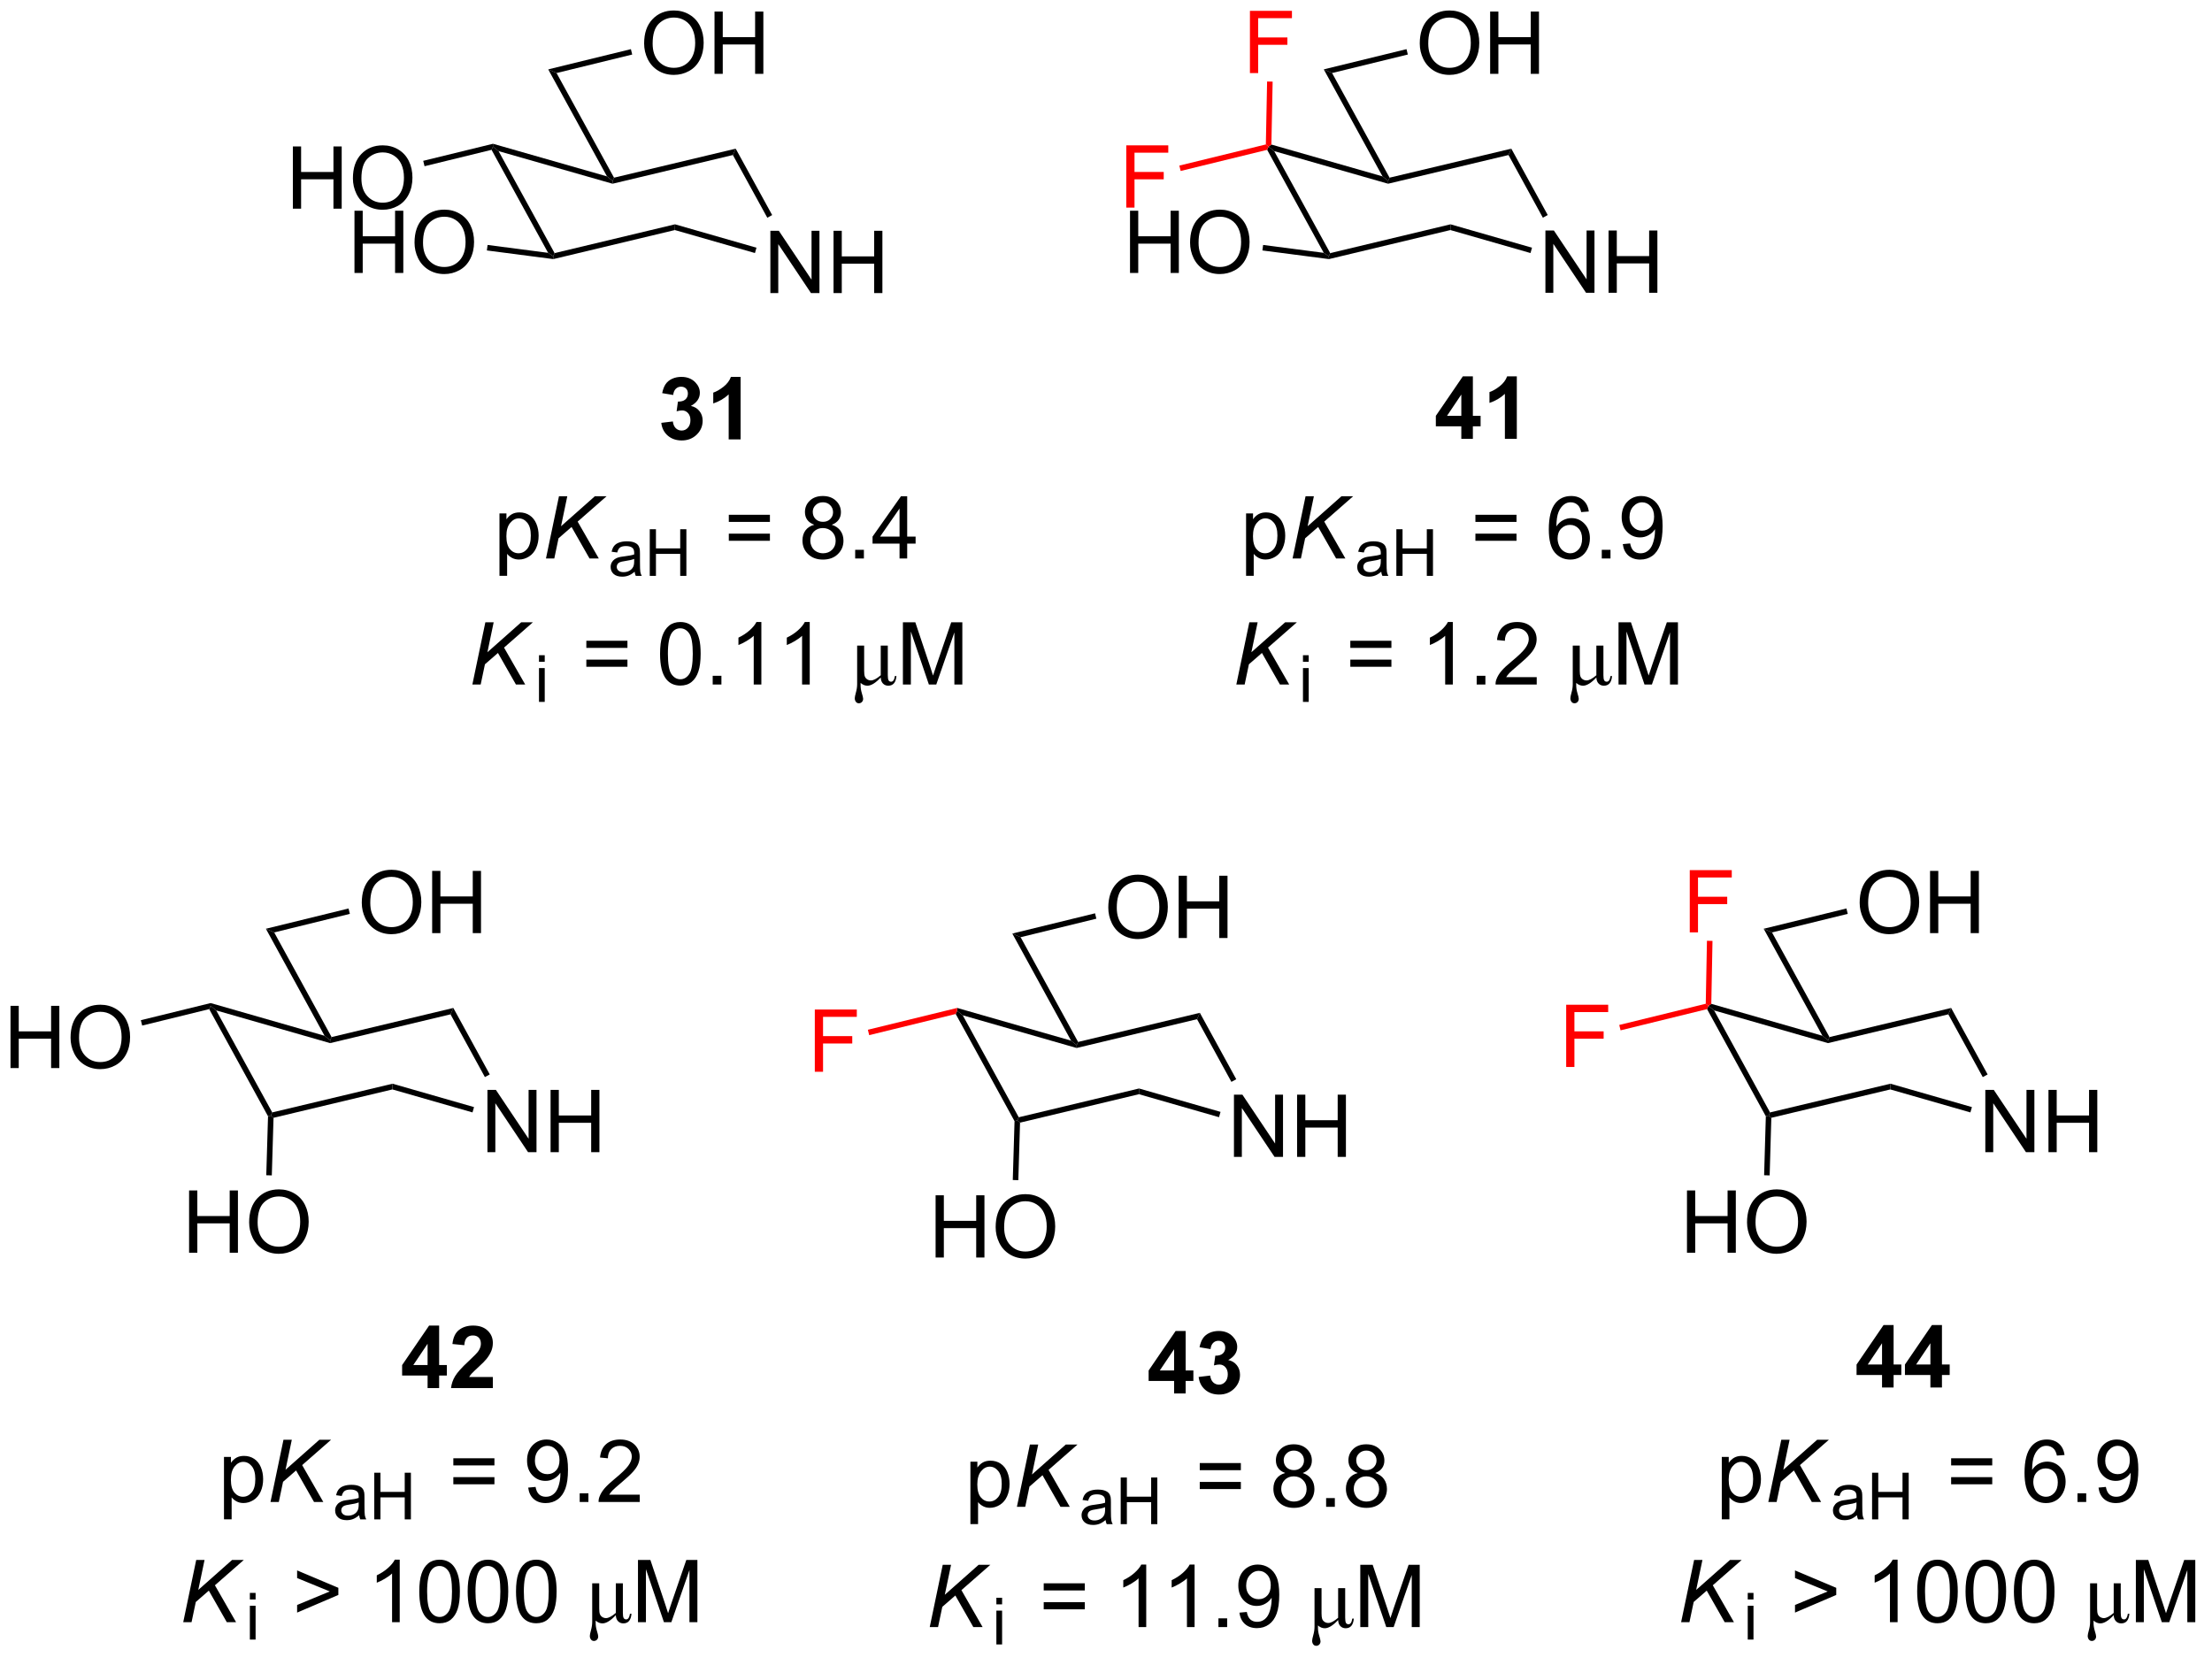 <?xml version="1.0" encoding="UTF-8"?>
<!DOCTYPE svg PUBLIC '-//W3C//DTD SVG 1.0//EN'
          'http://www.w3.org/TR/2001/REC-SVG-20010904/DTD/svg10.dtd'>
<svg stroke-dasharray="none" shape-rendering="auto" xmlns="http://www.w3.org/2000/svg" font-family="'Dialog'" text-rendering="auto" width="279" fill-opacity="1" color-interpolation="auto" color-rendering="auto" preserveAspectRatio="xMidYMid meet" font-size="12px" viewBox="0 0 279 210" fill="black" xmlns:xlink="http://www.w3.org/1999/xlink" stroke="black" image-rendering="auto" stroke-miterlimit="10" stroke-linecap="square" stroke-linejoin="miter" font-style="normal" stroke-width="1" height="210" stroke-dashoffset="0" font-weight="normal" stroke-opacity="1"
><!--Generated by the Batik Graphics2D SVG Generator--><defs id="genericDefs"
  /><g
  ><defs id="defs1"
    ><clipPath clipPathUnits="userSpaceOnUse" id="clipPath1"
      ><path d="M2.273 1.598 L211.018 1.598 L211.018 158.368 L2.273 158.368 L2.273 1.598 Z"
      /></clipPath
      ><clipPath clipPathUnits="userSpaceOnUse" id="clipPath2"
      ><path d="M16.154 22.827 L16.154 175.238 L219.095 175.238 L219.095 22.827 Z"
      /></clipPath
    ></defs
    ><g transform="scale(1.333,1.333) translate(-2.273,-1.598) matrix(1.029,0,0,1.029,-14.344,-21.882)"
    ><path d="M86.988 49.771 L86.988 44.044 L87.766 44.044 L90.774 48.539 L90.774 44.044 L91.501 44.044 L91.501 49.771 L90.722 49.771 L87.714 45.271 L87.714 49.771 L86.988 49.771 ZM92.796 49.771 L92.796 44.044 L93.554 44.044 L93.554 46.396 L96.531 46.396 L96.531 44.044 L97.289 44.044 L97.289 49.771 L96.531 49.771 L96.531 47.071 L93.554 47.071 L93.554 49.771 L92.796 49.771 Z" stroke="none" clip-path="url(#clipPath2)"
    /></g
    ><g transform="matrix(1.371,0,0,1.371,-22.155,-31.307)"
    ><path d="M61.381 36.621 L61.51 36.327 L62.029 36.74 L67.181 46.123 L67.051 46.416 L66.585 46.098 Z" stroke="none" clip-path="url(#clipPath2)"
    /></g
    ><g transform="matrix(1.371,0,0,1.371,-22.155,-31.307)"
    ><path d="M67.065 46.675 L67.051 46.416 L67.181 46.123 L78.258 43.474 L78.246 44.002 Z" stroke="none" clip-path="url(#clipPath2)"
    /></g
    ><g transform="matrix(1.371,0,0,1.371,-22.155,-31.307)"
    ><path d="M78.246 44.002 L78.258 43.474 L85.754 45.626 L85.614 46.117 Z" stroke="none" clip-path="url(#clipPath2)"
    /></g
    ><g transform="matrix(1.371,0,0,1.371,-22.155,-31.307)"
    ><path d="M87.198 42.623 L86.751 42.869 L83.583 37.099 L83.843 36.513 Z" stroke="none" clip-path="url(#clipPath2)"
    /></g
    ><g transform="matrix(1.371,0,0,1.371,-22.155,-31.307)"
    ><path d="M83.843 36.513 L83.583 37.099 L72.514 39.74 L72.52 39.477 L72.65 39.183 Z" stroke="none" clip-path="url(#clipPath2)"
    /></g
    ><g transform="matrix(1.371,0,0,1.371,-22.155,-31.307)"
    ><path d="M72.001 39.063 L72.52 39.477 L72.514 39.74 L62.029 36.74 L61.51 36.327 L61.516 36.063 Z" stroke="none" clip-path="url(#clipPath2)"
    /></g
    ><g transform="matrix(1.371,0,0,1.371,-22.155,-31.307)"
    ><path d="M72.65 39.183 L72.52 39.477 L72.001 39.063 L66.595 29.218 L67.363 29.555 Z" stroke="none" clip-path="url(#clipPath2)"
    /></g
    ><g transform="matrix(1.371,0,0,1.371,-22.155,-31.307)"
    ><path d="M75.419 26.838 Q75.419 25.411 76.185 24.607 Q76.951 23.799 78.161 23.799 Q78.953 23.799 79.588 24.18 Q80.227 24.557 80.56 25.234 Q80.896 25.911 80.896 26.771 Q80.896 27.643 80.544 28.331 Q80.193 29.018 79.547 29.372 Q78.904 29.726 78.156 29.726 Q77.349 29.726 76.711 29.336 Q76.076 28.942 75.747 28.268 Q75.419 27.591 75.419 26.838 ZM76.201 26.849 Q76.201 27.885 76.755 28.482 Q77.312 29.075 78.154 29.075 Q79.008 29.075 79.56 28.474 Q80.115 27.872 80.115 26.768 Q80.115 26.067 79.877 25.547 Q79.641 25.026 79.185 24.739 Q78.732 24.45 78.164 24.45 Q77.359 24.45 76.779 25.005 Q76.201 25.557 76.201 26.849 ZM81.894 29.627 L81.894 23.901 L82.652 23.901 L82.652 26.252 L85.629 26.252 L85.629 23.901 L86.387 23.901 L86.387 29.627 L85.629 29.627 L85.629 26.927 L82.652 26.927 L82.652 29.627 L81.894 29.627 Z" stroke="none" clip-path="url(#clipPath2)"
    /></g
    ><g transform="matrix(1.371,0,0,1.371,-22.155,-31.307)"
    ><path d="M67.363 29.555 L66.595 29.218 L74.201 27.357 L74.322 27.853 Z" stroke="none" clip-path="url(#clipPath2)"
    /></g
    ><g transform="matrix(1.371,0,0,1.371,-22.155,-31.307)"
    ><path d="M48.771 47.952 L48.771 42.226 L49.529 42.226 L49.529 44.577 L52.506 44.577 L52.506 42.226 L53.263 42.226 L53.263 47.952 L52.506 47.952 L52.506 45.252 L49.529 45.252 L49.529 47.952 L48.771 47.952 ZM54.296 45.163 Q54.296 43.736 55.062 42.931 Q55.827 42.124 57.038 42.124 Q57.83 42.124 58.465 42.504 Q59.103 42.882 59.437 43.559 Q59.773 44.236 59.773 45.095 Q59.773 45.968 59.421 46.655 Q59.069 47.343 58.424 47.697 Q57.78 48.051 57.033 48.051 Q56.226 48.051 55.588 47.66 Q54.952 47.267 54.624 46.593 Q54.296 45.916 54.296 45.163 ZM55.077 45.174 Q55.077 46.21 55.632 46.806 Q56.189 47.4 57.03 47.4 Q57.885 47.4 58.437 46.799 Q58.991 46.197 58.991 45.093 Q58.991 44.392 58.754 43.871 Q58.517 43.351 58.062 43.064 Q57.608 42.775 57.041 42.775 Q56.236 42.775 55.655 43.33 Q55.077 43.882 55.077 45.174 Z" stroke="none" clip-path="url(#clipPath2)"
    /></g
    ><g transform="matrix(1.371,0,0,1.371,-22.155,-31.307)"
    ><path d="M66.585 46.098 L67.051 46.416 L67.065 46.675 L60.951 45.879 L61.017 45.373 Z" stroke="none" clip-path="url(#clipPath2)"
    /></g
    ><g transform="matrix(1.371,0,0,1.371,-22.155,-31.307)"
    ><path d="M43.103 42.036 L43.103 36.309 L43.861 36.309 L43.861 38.661 L46.837 38.661 L46.837 36.309 L47.595 36.309 L47.595 42.036 L46.837 42.036 L46.837 39.335 L43.861 39.335 L43.861 42.036 L43.103 42.036 ZM48.627 39.247 Q48.627 37.82 49.393 37.015 Q50.159 36.208 51.37 36.208 Q52.161 36.208 52.797 36.588 Q53.435 36.965 53.768 37.643 Q54.104 38.32 54.104 39.179 Q54.104 40.051 53.752 40.739 Q53.401 41.426 52.755 41.781 Q52.112 42.135 51.364 42.135 Q50.557 42.135 49.919 41.744 Q49.284 41.351 48.956 40.676 Q48.627 39.999 48.627 39.247 ZM49.409 39.257 Q49.409 40.294 49.963 40.89 Q50.521 41.484 51.362 41.484 Q52.216 41.484 52.768 40.882 Q53.323 40.281 53.323 39.176 Q53.323 38.476 53.086 37.955 Q52.849 37.434 52.393 37.148 Q51.94 36.859 51.372 36.859 Q50.568 36.859 49.987 37.413 Q49.409 37.965 49.409 39.257 Z" stroke="none" clip-path="url(#clipPath2)"
    /></g
    ><g transform="matrix(1.371,0,0,1.371,-22.155,-31.307)"
    ><path d="M61.516 36.063 L61.51 36.327 L61.381 36.621 L55.217 38.129 L55.095 37.633 Z" stroke="none" clip-path="url(#clipPath2)"
    /></g
    ><g transform="matrix(1.371,0,0,1.371,-22.155,-31.307)"
    ><path d="M62.111 75.814 L62.111 70.075 L62.752 70.075 L62.752 70.614 Q62.978 70.296 63.262 70.14 Q63.548 69.981 63.955 69.981 Q64.486 69.981 64.892 70.254 Q65.298 70.528 65.504 71.025 Q65.713 71.523 65.713 72.117 Q65.713 72.754 65.483 73.265 Q65.254 73.773 64.819 74.046 Q64.384 74.317 63.903 74.317 Q63.551 74.317 63.272 74.169 Q62.994 74.02 62.814 73.794 L62.814 75.814 L62.111 75.814 ZM62.746 72.171 Q62.746 72.973 63.069 73.356 Q63.395 73.739 63.856 73.739 Q64.325 73.739 64.658 73.343 Q64.994 72.945 64.994 72.114 Q64.994 71.32 64.666 70.926 Q64.34 70.531 63.887 70.531 Q63.439 70.531 63.093 70.953 Q62.746 71.372 62.746 72.171 Z" stroke="none" clip-path="url(#clipPath2)"
    /></g
    ><g transform="matrix(1.371,0,0,1.371,-22.155,-31.307)"
    ><path d="M66.388 74.223 L67.584 68.497 L68.349 68.497 L67.774 71.254 L70.883 68.497 L71.961 68.497 L69.302 70.828 L71.25 74.223 L70.396 74.223 L68.742 71.32 L67.544 72.364 L67.154 74.223 L66.388 74.223 Z" stroke="none" clip-path="url(#clipPath2)"
    /></g
    ><g transform="matrix(1.371,0,0,1.371,-22.155,-31.307)"
    ><path d="M74.546 75.439 Q74.253 75.689 73.981 75.792 Q73.712 75.894 73.401 75.894 Q72.888 75.894 72.612 75.644 Q72.337 75.392 72.337 75.003 Q72.337 74.775 72.44 74.585 Q72.546 74.396 72.714 74.282 Q72.882 74.167 73.093 74.109 Q73.249 74.067 73.561 74.03 Q74.2 73.954 74.503 73.849 Q74.505 73.739 74.505 73.71 Q74.505 73.388 74.356 73.257 Q74.153 73.077 73.755 73.077 Q73.384 73.077 73.206 73.208 Q73.028 73.339 72.944 73.669 L72.428 73.599 Q72.499 73.269 72.659 73.066 Q72.821 72.86 73.126 72.751 Q73.43 72.642 73.831 72.642 Q74.229 72.642 74.477 72.735 Q74.727 72.829 74.844 72.972 Q74.962 73.112 75.009 73.329 Q75.036 73.464 75.036 73.816 L75.036 74.519 Q75.036 75.255 75.069 75.45 Q75.102 75.644 75.202 75.823 L74.651 75.823 Q74.569 75.659 74.546 75.439 ZM74.503 74.261 Q74.216 74.378 73.641 74.46 Q73.315 74.507 73.18 74.566 Q73.046 74.624 72.972 74.737 Q72.899 74.851 72.899 74.987 Q72.899 75.198 73.059 75.339 Q73.219 75.48 73.526 75.48 Q73.831 75.48 74.067 75.347 Q74.305 75.214 74.417 74.981 Q74.503 74.804 74.503 74.454 L74.503 74.261 ZM75.937 75.823 L75.937 71.528 L76.506 71.528 L76.506 73.292 L78.738 73.292 L78.738 71.528 L79.306 71.528 L79.306 75.823 L78.738 75.823 L78.738 73.798 L76.506 73.798 L76.506 75.823 L75.937 75.823 Z" stroke="none" clip-path="url(#clipPath2)"
    /></g
    ><g transform="matrix(1.371,0,0,1.371,-22.155,-31.307)"
    ><path d="M86.991 70.856 L83.21 70.856 L83.21 70.2 L86.991 70.2 L86.991 70.856 ZM86.991 72.593 L83.21 72.593 L83.21 71.937 L86.991 71.937 L86.991 72.593 ZM91.073 71.117 Q90.636 70.958 90.425 70.661 Q90.214 70.364 90.214 69.95 Q90.214 69.325 90.662 68.9 Q91.112 68.473 91.86 68.473 Q92.61 68.473 93.066 68.908 Q93.524 69.343 93.524 69.968 Q93.524 70.367 93.313 70.663 Q93.105 70.958 92.68 71.117 Q93.206 71.288 93.482 71.671 Q93.758 72.054 93.758 72.585 Q93.758 73.32 93.237 73.822 Q92.719 74.322 91.87 74.322 Q91.024 74.322 90.503 73.82 Q89.985 73.317 89.985 72.567 Q89.985 72.007 90.266 71.632 Q90.55 71.254 91.073 71.117 ZM90.933 69.926 Q90.933 70.333 91.193 70.591 Q91.456 70.848 91.876 70.848 Q92.282 70.848 92.54 70.593 Q92.8 70.335 92.8 69.966 Q92.8 69.578 92.532 69.314 Q92.266 69.051 91.868 69.051 Q91.464 69.051 91.198 69.309 Q90.933 69.567 90.933 69.926 ZM90.706 72.57 Q90.706 72.872 90.85 73.153 Q90.993 73.434 91.274 73.588 Q91.555 73.742 91.878 73.742 Q92.383 73.742 92.712 73.419 Q93.04 73.093 93.04 72.593 Q93.04 72.085 92.701 71.754 Q92.362 71.421 91.855 71.421 Q91.36 71.421 91.032 71.749 Q90.706 72.078 90.706 72.57 ZM94.835 74.223 L94.835 73.421 L95.637 73.421 L95.637 74.223 L94.835 74.223 ZM98.917 74.223 L98.917 72.851 L96.433 72.851 L96.433 72.208 L99.047 68.497 L99.62 68.497 L99.62 72.208 L100.394 72.208 L100.394 72.851 L99.62 72.851 L99.62 74.223 L98.917 74.223 ZM98.917 72.208 L98.917 69.624 L97.126 72.208 L98.917 72.208 Z" stroke="none" clip-path="url(#clipPath2)"
    /></g
    ><g transform="matrix(1.371,0,0,1.371,-22.155,-31.307)"
    ><path d="M76.998 61.741 L78.061 61.613 Q78.11 62.02 78.332 62.236 Q78.556 62.449 78.873 62.449 Q79.212 62.449 79.444 62.191 Q79.678 61.934 79.678 61.496 Q79.678 61.082 79.454 60.84 Q79.233 60.598 78.912 60.598 Q78.701 60.598 78.407 60.678 L78.529 59.785 Q78.975 59.796 79.209 59.593 Q79.444 59.387 79.444 59.046 Q79.444 58.757 79.272 58.585 Q79.1 58.413 78.813 58.413 Q78.532 58.413 78.332 58.608 Q78.134 58.803 78.092 59.178 L77.079 59.007 Q77.186 58.488 77.397 58.178 Q77.61 57.866 77.99 57.689 Q78.373 57.512 78.845 57.512 Q79.654 57.512 80.141 58.027 Q80.545 58.449 80.545 58.98 Q80.545 59.733 79.72 60.184 Q80.212 60.288 80.506 60.655 Q80.803 61.022 80.803 61.543 Q80.803 62.296 80.251 62.83 Q79.701 63.361 78.881 63.361 Q78.102 63.361 77.589 62.913 Q77.079 62.465 76.998 61.741 ZM84.294 63.262 L83.198 63.262 L83.198 59.124 Q82.596 59.686 81.778 59.957 L81.778 58.96 Q82.208 58.819 82.71 58.428 Q83.216 58.035 83.403 57.512 L84.294 57.512 L84.294 63.262 Z" stroke="none" clip-path="url(#clipPath2)"
    /></g
    ><g transform="matrix(1.371,0,0,1.371,-22.155,-31.307)"
    ><path d="M59.617 85.816 L60.812 80.09 L61.577 80.09 L61.002 82.847 L64.111 80.09 L65.189 80.09 L62.531 82.42 L64.478 85.816 L63.624 85.816 L61.971 82.913 L60.773 83.957 L60.382 85.816 L59.617 85.816 Z" stroke="none" clip-path="url(#clipPath2)"
    /></g
    ><g transform="matrix(1.371,0,0,1.371,-22.155,-31.307)"
    ><path d="M65.746 83.727 L65.746 83.121 L66.274 83.121 L66.274 83.727 L65.746 83.727 ZM65.746 87.416 L65.746 84.305 L66.274 84.305 L66.274 87.416 L65.746 87.416 Z" stroke="none" clip-path="url(#clipPath2)"
    /></g
    ><g transform="matrix(1.371,0,0,1.371,-22.155,-31.307)"
    ><path d="M73.883 82.449 L70.102 82.449 L70.102 81.793 L73.883 81.793 L73.883 82.449 ZM73.883 84.186 L70.102 84.186 L70.102 83.53 L73.883 83.53 L73.883 84.186 ZM76.884 82.991 Q76.884 81.975 77.092 81.358 Q77.301 80.738 77.712 80.402 Q78.126 80.066 78.751 80.066 Q79.212 80.066 79.558 80.251 Q79.907 80.436 80.134 80.788 Q80.361 81.136 80.488 81.639 Q80.618 82.139 80.618 82.991 Q80.618 83.999 80.41 84.618 Q80.204 85.238 79.79 85.577 Q79.379 85.915 78.751 85.915 Q77.923 85.915 77.449 85.319 Q76.884 84.605 76.884 82.991 ZM77.605 82.991 Q77.605 84.402 77.936 84.868 Q78.267 85.334 78.751 85.334 Q79.236 85.334 79.564 84.866 Q79.894 84.397 79.894 82.991 Q79.894 81.577 79.564 81.113 Q79.236 80.647 78.743 80.647 Q78.259 80.647 77.97 81.058 Q77.605 81.582 77.605 82.991 ZM81.727 85.816 L81.727 85.014 L82.529 85.014 L82.529 85.816 L81.727 85.816 ZM86.204 85.816 L85.501 85.816 L85.501 81.334 Q85.246 81.577 84.835 81.819 Q84.423 82.061 84.095 82.183 L84.095 81.504 Q84.683 81.225 85.124 80.832 Q85.566 80.436 85.751 80.066 L86.204 80.066 L86.204 85.816 ZM90.654 85.816 L89.95 85.816 L89.95 81.334 Q89.695 81.577 89.284 81.819 Q88.872 82.061 88.544 82.183 L88.544 81.504 Q89.133 81.225 89.573 80.832 Q90.016 80.436 90.2 80.066 L90.654 80.066 L90.654 85.816 Z" stroke="none" clip-path="url(#clipPath2)"
    /></g
    ><g transform="matrix(1.371,0,0,1.371,-22.155,-31.307)"
    ><path d="M97.187 85.168 Q96.482 85.926 95.958 85.926 Q95.622 85.926 95.333 85.668 L95.333 85.876 Q95.333 86.236 95.443 86.597 Q95.568 87.001 95.568 87.129 Q95.568 87.308 95.453 87.426 Q95.341 87.543 95.172 87.543 Q95 87.543 94.898 87.405 Q94.797 87.269 94.797 87.079 Q94.797 86.939 94.898 86.571 Q95.016 86.165 95.016 85.78 L95.016 82.238 L95.661 82.238 L95.661 84.553 Q95.661 84.905 95.721 85.069 Q95.781 85.233 95.935 85.337 Q96.091 85.441 96.286 85.441 Q96.633 85.441 97.187 84.965 L97.187 82.238 L97.836 82.238 L97.836 84.952 Q97.836 85.295 97.906 85.428 Q97.976 85.558 98.146 85.558 Q98.411 85.558 98.489 85.038 L98.63 85.038 Q98.555 85.926 97.88 85.926 Q97.586 85.926 97.393 85.728 Q97.2 85.53 97.187 85.168 Z" stroke="none" clip-path="url(#clipPath2)"
    /></g
    ><g transform="matrix(1.371,0,0,1.371,-22.155,-31.307)"
    ><path d="M99.226 85.816 L99.226 80.09 L100.367 80.09 L101.724 84.144 Q101.911 84.709 101.997 84.991 Q102.094 84.678 102.302 84.074 L103.672 80.09 L104.693 80.09 L104.693 85.816 L103.961 85.816 L103.961 81.022 L102.297 85.816 L101.615 85.816 L99.958 80.941 L99.958 85.816 L99.226 85.816 Z" stroke="none" clip-path="url(#clipPath2)"
    /></g
    ><g transform="matrix(1.371,0,0,1.371,-22.155,-31.307)"
    ><path d="M158.336 49.771 L158.336 44.044 L159.115 44.044 L162.123 48.539 L162.123 44.044 L162.849 44.044 L162.849 49.771 L162.071 49.771 L159.063 45.271 L159.063 49.771 L158.336 49.771 ZM164.145 49.771 L164.145 44.044 L164.903 44.044 L164.903 46.396 L167.879 46.396 L167.879 44.044 L168.637 44.044 L168.637 49.771 L167.879 49.771 L167.879 47.071 L164.903 47.071 L164.903 49.771 L164.145 49.771 Z" stroke="none" clip-path="url(#clipPath2)"
    /></g
    ><g transform="matrix(1.371,0,0,1.371,-22.155,-31.307)"
    ><path d="M132.737 36.621 L132.867 36.327 L133.385 36.74 L138.537 46.123 L138.407 46.416 L137.942 46.098 Z" stroke="none" clip-path="url(#clipPath2)"
    /></g
    ><g transform="matrix(1.371,0,0,1.371,-22.155,-31.307)"
    ><path d="M138.421 46.675 L138.407 46.416 L138.537 46.123 L149.606 43.474 L149.595 44.002 Z" stroke="none" clip-path="url(#clipPath2)"
    /></g
    ><g transform="matrix(1.371,0,0,1.371,-22.155,-31.307)"
    ><path d="M149.595 44.002 L149.606 43.474 L157.103 45.626 L156.962 46.117 Z" stroke="none" clip-path="url(#clipPath2)"
    /></g
    ><g transform="matrix(1.371,0,0,1.371,-22.155,-31.307)"
    ><path d="M158.549 42.621 L158.101 42.867 L154.939 37.099 L155.199 36.513 Z" stroke="none" clip-path="url(#clipPath2)"
    /></g
    ><g transform="matrix(1.371,0,0,1.371,-22.155,-31.307)"
    ><path d="M155.199 36.513 L154.939 37.099 L143.862 39.74 L143.868 39.477 L143.998 39.183 Z" stroke="none" clip-path="url(#clipPath2)"
    /></g
    ><g transform="matrix(1.371,0,0,1.371,-22.155,-31.307)"
    ><path d="M143.35 39.063 L143.868 39.477 L143.862 39.74 L133.385 36.74 L132.867 36.327 L133.126 36.135 Z" stroke="none" clip-path="url(#clipPath2)"
    /></g
    ><g transform="matrix(1.371,0,0,1.371,-22.155,-31.307)"
    ><path d="M143.998 39.183 L143.868 39.477 L143.35 39.063 L137.944 29.218 L138.711 29.555 Z" stroke="none" clip-path="url(#clipPath2)"
    /></g
    ><g transform="matrix(1.371,0,0,1.371,-22.155,-31.307)"
    ><path d="M146.776 26.838 Q146.776 25.411 147.541 24.607 Q148.307 23.799 149.518 23.799 Q150.31 23.799 150.945 24.18 Q151.583 24.557 151.916 25.234 Q152.252 25.911 152.252 26.771 Q152.252 27.643 151.901 28.331 Q151.549 29.018 150.903 29.372 Q150.26 29.726 149.513 29.726 Q148.705 29.726 148.067 29.336 Q147.432 28.942 147.104 28.268 Q146.776 27.591 146.776 26.838 ZM147.557 26.849 Q147.557 27.885 148.112 28.482 Q148.669 29.075 149.51 29.075 Q150.364 29.075 150.916 28.474 Q151.471 27.872 151.471 26.768 Q151.471 26.067 151.234 25.547 Q150.997 25.026 150.541 24.739 Q150.088 24.45 149.52 24.45 Q148.716 24.45 148.135 25.005 Q147.557 25.557 147.557 26.849 ZM153.251 29.627 L153.251 23.901 L154.009 23.901 L154.009 26.252 L156.985 26.252 L156.985 23.901 L157.743 23.901 L157.743 29.627 L156.985 29.627 L156.985 26.927 L154.009 26.927 L154.009 29.627 L153.251 29.627 Z" stroke="none" clip-path="url(#clipPath2)"
    /></g
    ><g transform="matrix(1.371,0,0,1.371,-22.155,-31.307)"
    ><path d="M138.711 29.555 L137.944 29.218 L145.557 27.357 L145.678 27.852 Z" stroke="none" clip-path="url(#clipPath2)"
    /></g
    ><g transform="matrix(1.371,0,0,1.371,-22.155,-31.307)"
    ><path d="M120.12 47.952 L120.12 42.226 L120.877 42.226 L120.877 44.577 L123.854 44.577 L123.854 42.226 L124.612 42.226 L124.612 47.952 L123.854 47.952 L123.854 45.252 L120.877 45.252 L120.877 47.952 L120.12 47.952 ZM125.644 45.163 Q125.644 43.736 126.41 42.931 Q127.176 42.124 128.387 42.124 Q129.178 42.124 129.814 42.504 Q130.452 42.882 130.785 43.559 Q131.121 44.236 131.121 45.095 Q131.121 45.968 130.769 46.655 Q130.418 47.343 129.772 47.697 Q129.129 48.051 128.381 48.051 Q127.574 48.051 126.936 47.66 Q126.301 47.267 125.972 46.593 Q125.644 45.916 125.644 45.163 ZM126.426 45.174 Q126.426 46.21 126.98 46.806 Q127.538 47.4 128.379 47.4 Q129.233 47.4 129.785 46.799 Q130.34 46.197 130.34 45.093 Q130.34 44.392 130.103 43.871 Q129.866 43.351 129.41 43.064 Q128.957 42.775 128.389 42.775 Q127.585 42.775 127.004 43.33 Q126.426 43.882 126.426 45.174 Z" stroke="none" clip-path="url(#clipPath2)"
    /></g
    ><g transform="matrix(1.371,0,0,1.371,-22.155,-31.307)"
    ><path d="M137.942 46.098 L138.407 46.416 L138.421 46.675 L132.299 45.879 L132.365 45.373 Z" stroke="none" clip-path="url(#clipPath2)"
    /></g
    ><g fill="red" transform="matrix(1.371,0,0,1.371,-22.155,-31.307)" stroke="red"
    ><path d="M119.775 41.936 L119.775 36.209 L123.64 36.209 L123.64 36.884 L120.533 36.884 L120.533 38.657 L123.221 38.657 L123.221 39.334 L120.533 39.334 L120.533 41.936 L119.775 41.936 Z" stroke="none" clip-path="url(#clipPath2)"
    /></g
    ><g fill="red" transform="matrix(1.371,0,0,1.371,-22.155,-31.307)" stroke="red"
    ><path d="M132.616 36.125 L132.867 36.327 L132.737 36.621 L124.779 38.566 L124.658 38.071 Z" stroke="none" clip-path="url(#clipPath2)"
    /></g
    ><g transform="matrix(1.371,0,0,1.371,-22.155,-31.307)"
    ><path d="M130.797 75.814 L130.797 70.075 L131.438 70.075 L131.438 70.614 Q131.664 70.296 131.948 70.14 Q132.234 69.981 132.641 69.981 Q133.172 69.981 133.578 70.254 Q133.984 70.528 134.19 71.025 Q134.399 71.523 134.399 72.117 Q134.399 72.754 134.169 73.265 Q133.94 73.773 133.505 74.046 Q133.07 74.317 132.589 74.317 Q132.237 74.317 131.958 74.169 Q131.68 74.02 131.5 73.794 L131.5 75.814 L130.797 75.814 ZM131.432 72.171 Q131.432 72.973 131.755 73.356 Q132.081 73.739 132.542 73.739 Q133.011 73.739 133.344 73.343 Q133.68 72.945 133.68 72.114 Q133.68 71.32 133.352 70.926 Q133.026 70.531 132.573 70.531 Q132.125 70.531 131.779 70.953 Q131.432 71.372 131.432 72.171 Z" stroke="none" clip-path="url(#clipPath2)"
    /></g
    ><g transform="matrix(1.371,0,0,1.371,-22.155,-31.307)"
    ><path d="M135.074 74.223 L136.27 68.497 L137.035 68.497 L136.46 71.254 L139.569 68.497 L140.647 68.497 L137.988 70.828 L139.936 74.223 L139.082 74.223 L137.428 71.32 L136.231 72.364 L135.84 74.223 L135.074 74.223 Z" stroke="none" clip-path="url(#clipPath2)"
    /></g
    ><g transform="matrix(1.371,0,0,1.371,-22.155,-31.307)"
    ><path d="M143.232 75.439 Q142.939 75.689 142.667 75.792 Q142.398 75.894 142.087 75.894 Q141.573 75.894 141.298 75.644 Q141.023 75.392 141.023 75.003 Q141.023 74.775 141.126 74.585 Q141.232 74.396 141.4 74.282 Q141.568 74.167 141.779 74.109 Q141.935 74.067 142.247 74.03 Q142.886 73.954 143.189 73.849 Q143.191 73.739 143.191 73.71 Q143.191 73.388 143.042 73.257 Q142.839 73.077 142.441 73.077 Q142.07 73.077 141.892 73.208 Q141.714 73.339 141.63 73.669 L141.114 73.599 Q141.185 73.269 141.345 73.066 Q141.507 72.86 141.812 72.751 Q142.116 72.642 142.517 72.642 Q142.915 72.642 143.163 72.735 Q143.413 72.829 143.53 72.972 Q143.648 73.112 143.695 73.329 Q143.722 73.464 143.722 73.816 L143.722 74.519 Q143.722 75.255 143.755 75.45 Q143.788 75.644 143.888 75.823 L143.337 75.823 Q143.255 75.659 143.232 75.439 ZM143.189 74.261 Q142.902 74.378 142.327 74.46 Q142.001 74.507 141.866 74.566 Q141.732 74.624 141.657 74.737 Q141.585 74.851 141.585 74.987 Q141.585 75.198 141.745 75.339 Q141.905 75.48 142.212 75.48 Q142.517 75.48 142.753 75.347 Q142.991 75.214 143.103 74.981 Q143.189 74.804 143.189 74.454 L143.189 74.261 ZM144.623 75.823 L144.623 71.528 L145.192 71.528 L145.192 73.292 L147.424 73.292 L147.424 71.528 L147.992 71.528 L147.992 75.823 L147.424 75.823 L147.424 73.798 L145.192 73.798 L145.192 75.823 L144.623 75.823 Z" stroke="none" clip-path="url(#clipPath2)"
    /></g
    ><g transform="matrix(1.371,0,0,1.371,-22.155,-31.307)"
    ><path d="M155.677 70.856 L151.896 70.856 L151.896 70.2 L155.677 70.2 L155.677 70.856 ZM155.677 72.593 L151.896 72.593 L151.896 71.937 L155.677 71.937 L155.677 72.593 ZM162.327 69.898 L161.627 69.953 Q161.533 69.538 161.361 69.351 Q161.077 69.051 160.658 69.051 Q160.322 69.051 160.069 69.239 Q159.736 69.481 159.543 69.947 Q159.353 70.411 159.345 71.27 Q159.601 70.882 159.968 70.695 Q160.335 70.507 160.736 70.507 Q161.439 70.507 161.934 71.025 Q162.429 71.544 162.429 72.364 Q162.429 72.903 162.194 73.367 Q161.963 73.828 161.556 74.075 Q161.15 74.322 160.634 74.322 Q159.757 74.322 159.202 73.676 Q158.648 73.028 158.648 71.544 Q158.648 69.882 159.259 69.129 Q159.796 68.473 160.702 68.473 Q161.377 68.473 161.809 68.853 Q162.241 69.231 162.327 69.898 ZM159.455 72.367 Q159.455 72.731 159.608 73.064 Q159.765 73.395 160.041 73.57 Q160.319 73.742 160.624 73.742 Q161.069 73.742 161.39 73.382 Q161.71 73.023 161.71 72.406 Q161.71 71.812 161.392 71.471 Q161.077 71.129 160.595 71.129 Q160.119 71.129 159.786 71.471 Q159.455 71.812 159.455 72.367 ZM163.521 74.223 L163.521 73.421 L164.323 73.421 L164.323 74.223 L163.521 74.223 ZM165.455 72.898 L166.132 72.835 Q166.218 73.312 166.46 73.528 Q166.702 73.742 167.08 73.742 Q167.405 73.742 167.648 73.593 Q167.892 73.445 168.048 73.197 Q168.205 72.95 168.309 72.528 Q168.416 72.106 168.416 71.669 Q168.416 71.622 168.413 71.528 Q168.202 71.864 167.835 72.072 Q167.47 72.281 167.046 72.281 Q166.335 72.281 165.843 71.765 Q165.351 71.249 165.351 70.406 Q165.351 69.536 165.864 69.004 Q166.377 68.473 167.15 68.473 Q167.71 68.473 168.171 68.775 Q168.634 69.075 168.874 69.632 Q169.116 70.187 169.116 71.242 Q169.116 72.341 168.877 72.992 Q168.64 73.64 168.168 73.981 Q167.697 74.322 167.064 74.322 Q166.392 74.322 165.965 73.95 Q165.541 73.575 165.455 72.898 ZM168.335 70.372 Q168.335 69.765 168.012 69.411 Q167.689 69.054 167.236 69.054 Q166.767 69.054 166.418 69.437 Q166.072 69.82 166.072 70.429 Q166.072 70.976 166.403 71.32 Q166.733 71.661 167.218 71.661 Q167.705 71.661 168.02 71.32 Q168.335 70.976 168.335 70.372 Z" stroke="none" clip-path="url(#clipPath2)"
    /></g
    ><g transform="matrix(1.371,0,0,1.371,-22.155,-31.307)"
    ><path d="M150.599 63.212 L150.599 62.058 L148.255 62.058 L148.255 61.097 L150.74 57.462 L151.662 57.462 L151.662 61.095 L152.373 61.095 L152.373 62.058 L151.662 62.058 L151.662 63.212 L150.599 63.212 ZM150.599 61.095 L150.599 59.136 L149.284 61.095 L150.599 61.095 ZM155.705 63.212 L154.608 63.212 L154.608 59.074 Q154.007 59.636 153.189 59.907 L153.189 58.91 Q153.619 58.769 154.121 58.379 Q154.626 57.985 154.814 57.462 L155.705 57.462 L155.705 63.212 Z" stroke="none" clip-path="url(#clipPath2)"
    /></g
    ><g transform="matrix(1.371,0,0,1.371,-22.155,-31.307)"
    ><path d="M129.901 85.816 L131.097 80.09 L131.862 80.09 L131.287 82.847 L134.396 80.09 L135.474 80.09 L132.815 82.42 L134.763 85.816 L133.909 85.816 L132.256 82.913 L131.058 83.957 L130.667 85.816 L129.901 85.816 Z" stroke="none" clip-path="url(#clipPath2)"
    /></g
    ><g transform="matrix(1.371,0,0,1.371,-22.155,-31.307)"
    ><path d="M136.031 83.727 L136.031 83.121 L136.559 83.121 L136.559 83.727 L136.031 83.727 ZM136.031 87.416 L136.031 84.305 L136.559 84.305 L136.559 87.416 L136.031 87.416 Z" stroke="none" clip-path="url(#clipPath2)"
    /></g
    ><g transform="matrix(1.371,0,0,1.371,-22.155,-31.307)"
    ><path d="M144.168 82.449 L140.387 82.449 L140.387 81.793 L144.168 81.793 L144.168 82.449 ZM144.168 84.186 L140.387 84.186 L140.387 83.53 L144.168 83.53 L144.168 84.186 ZM149.817 85.816 L149.114 85.816 L149.114 81.334 Q148.859 81.577 148.448 81.819 Q148.036 82.061 147.708 82.183 L147.708 81.504 Q148.297 81.225 148.737 80.832 Q149.179 80.436 149.364 80.066 L149.817 80.066 L149.817 85.816 ZM152.012 85.816 L152.012 85.014 L152.814 85.014 L152.814 85.816 L152.012 85.816 ZM157.536 85.139 L157.536 85.816 L153.75 85.816 Q153.742 85.561 153.833 85.327 Q153.976 84.941 154.294 84.566 Q154.614 84.191 155.216 83.699 Q156.148 82.933 156.476 82.486 Q156.804 82.038 156.804 81.639 Q156.804 81.222 156.505 80.936 Q156.208 80.647 155.726 80.647 Q155.219 80.647 154.914 80.952 Q154.609 81.256 154.607 81.795 L153.883 81.722 Q153.958 80.913 154.442 80.491 Q154.927 80.066 155.742 80.066 Q156.567 80.066 157.047 80.525 Q157.528 80.98 157.528 81.655 Q157.528 81.999 157.388 82.332 Q157.247 82.663 156.919 83.03 Q156.594 83.397 155.836 84.038 Q155.203 84.569 155.023 84.759 Q154.844 84.949 154.726 85.139 L157.536 85.139 Z" stroke="none" clip-path="url(#clipPath2)"
    /></g
    ><g transform="matrix(1.371,0,0,1.371,-22.155,-31.307)"
    ><path d="M163.023 85.168 Q162.317 85.926 161.794 85.926 Q161.458 85.926 161.169 85.668 L161.169 85.876 Q161.169 86.236 161.278 86.597 Q161.403 87.001 161.403 87.129 Q161.403 87.308 161.289 87.426 Q161.177 87.543 161.007 87.543 Q160.836 87.543 160.734 87.405 Q160.632 87.269 160.632 87.079 Q160.632 86.939 160.734 86.571 Q160.851 86.165 160.851 85.78 L160.851 82.238 L161.497 82.238 L161.497 84.553 Q161.497 84.905 161.557 85.069 Q161.617 85.233 161.77 85.337 Q161.927 85.441 162.122 85.441 Q162.469 85.441 163.023 84.965 L163.023 82.238 L163.672 82.238 L163.672 84.952 Q163.672 85.295 163.742 85.428 Q163.812 85.558 163.982 85.558 Q164.247 85.558 164.325 85.038 L164.466 85.038 Q164.39 85.926 163.716 85.926 Q163.422 85.926 163.229 85.728 Q163.036 85.53 163.023 85.168 Z" stroke="none" clip-path="url(#clipPath2)"
    /></g
    ><g transform="matrix(1.371,0,0,1.371,-22.155,-31.307)"
    ><path d="M165.062 85.816 L165.062 80.09 L166.203 80.09 L167.56 84.144 Q167.747 84.709 167.833 84.991 Q167.929 84.678 168.138 84.074 L169.508 80.09 L170.528 80.09 L170.528 85.816 L169.797 85.816 L169.797 81.022 L168.133 85.816 L167.45 85.816 L165.794 80.941 L165.794 85.816 L165.062 85.816 Z" stroke="none" clip-path="url(#clipPath2)"
    /></g
    ><g fill="red" transform="matrix(1.371,0,0,1.371,-22.155,-31.307)" stroke="red"
    ><path d="M131.152 29.559 L131.152 23.833 L135.017 23.833 L135.017 24.507 L131.91 24.507 L131.91 26.281 L134.598 26.281 L134.598 26.958 L131.91 26.958 L131.91 29.559 L131.152 29.559 Z" stroke="none" clip-path="url(#clipPath2)"
    /></g
    ><g fill="red" transform="matrix(1.371,0,0,1.371,-22.155,-31.307)" stroke="red"
    ><path d="M133.126 36.135 L132.867 36.327 L132.616 36.125 L132.731 30.335 L133.241 30.345 Z" stroke="none" clip-path="url(#clipPath2)"
    /></g
    ><g transform="matrix(1.371,0,0,1.371,-22.155,-31.307)"
    ><path d="M61.004 128.843 L61.004 123.116 L61.782 123.116 L64.79 127.611 L64.79 123.116 L65.517 123.116 L65.517 128.843 L64.738 128.843 L61.73 124.343 L61.73 128.843 L61.004 128.843 ZM66.812 128.843 L66.812 123.116 L67.57 123.116 L67.57 125.468 L70.547 125.468 L70.547 123.116 L71.305 123.116 L71.305 128.843 L70.547 128.843 L70.547 126.142 L67.57 126.142 L67.57 128.843 L66.812 128.843 Z" stroke="none" clip-path="url(#clipPath2)"
    /></g
    ><g transform="matrix(1.371,0,0,1.371,-22.155,-31.307)"
    ><path d="M35.405 115.684 L35.534 115.39 L36.053 115.804 L41.205 125.187 L41.075 125.48 L40.818 125.542 Z" stroke="none" clip-path="url(#clipPath2)"
    /></g
    ><g transform="matrix(1.371,0,0,1.371,-22.155,-31.307)"
    ><path d="M41.324 125.683 L41.075 125.48 L41.205 125.187 L52.274 122.546 L52.262 123.073 Z" stroke="none" clip-path="url(#clipPath2)"
    /></g
    ><g transform="matrix(1.371,0,0,1.371,-22.155,-31.307)"
    ><path d="M52.262 123.073 L52.274 122.546 L59.77 124.698 L59.629 125.188 Z" stroke="none" clip-path="url(#clipPath2)"
    /></g
    ><g transform="matrix(1.371,0,0,1.371,-22.155,-31.307)"
    ><path d="M61.217 121.692 L60.77 121.937 L57.606 116.163 L57.867 115.576 Z" stroke="none" clip-path="url(#clipPath2)"
    /></g
    ><g transform="matrix(1.371,0,0,1.371,-22.155,-31.307)"
    ><path d="M57.867 115.576 L57.606 116.163 L46.53 118.812 L46.535 118.548 L46.666 118.255 Z" stroke="none" clip-path="url(#clipPath2)"
    /></g
    ><g transform="matrix(1.371,0,0,1.371,-22.155,-31.307)"
    ><path d="M46.017 118.134 L46.535 118.548 L46.53 118.812 L36.053 115.804 L35.534 115.39 L35.539 115.126 Z" stroke="none" clip-path="url(#clipPath2)"
    /></g
    ><g transform="matrix(1.371,0,0,1.371,-22.155,-31.307)"
    ><path d="M46.666 118.255 L46.535 118.548 L46.017 118.134 L40.62 108.29 L41.386 108.627 Z" stroke="none" clip-path="url(#clipPath2)"
    /></g
    ><g transform="matrix(1.371,0,0,1.371,-22.155,-31.307)"
    ><path d="M49.443 105.902 Q49.443 104.475 50.209 103.67 Q50.974 102.863 52.185 102.863 Q52.977 102.863 53.612 103.243 Q54.25 103.621 54.584 104.298 Q54.92 104.975 54.92 105.834 Q54.92 106.707 54.568 107.394 Q54.217 108.082 53.571 108.436 Q52.928 108.79 52.18 108.79 Q51.373 108.79 50.735 108.399 Q50.099 108.006 49.771 107.332 Q49.443 106.654 49.443 105.902 ZM50.224 105.912 Q50.224 106.949 50.779 107.545 Q51.336 108.139 52.178 108.139 Q53.032 108.139 53.584 107.537 Q54.138 106.936 54.138 105.832 Q54.138 105.131 53.901 104.61 Q53.664 104.089 53.209 103.803 Q52.756 103.514 52.188 103.514 Q51.383 103.514 50.803 104.069 Q50.224 104.621 50.224 105.912 ZM55.918 108.691 L55.918 102.964 L56.676 102.964 L56.676 105.316 L59.653 105.316 L59.653 102.964 L60.411 102.964 L60.411 108.691 L59.653 108.691 L59.653 105.99 L56.676 105.99 L56.676 108.691 L55.918 108.691 Z" stroke="none" clip-path="url(#clipPath2)"
    /></g
    ><g transform="matrix(1.371,0,0,1.371,-22.155,-31.307)"
    ><path d="M41.386 108.627 L40.62 108.29 L48.225 106.424 L48.346 106.919 Z" stroke="none" clip-path="url(#clipPath2)"
    /></g
    ><g transform="matrix(1.371,0,0,1.371,-22.155,-31.307)"
    ><path d="M33.556 138.097 L33.556 132.37 L34.314 132.37 L34.314 134.722 L37.291 134.722 L37.291 132.37 L38.049 132.37 L38.049 138.097 L37.291 138.097 L37.291 135.397 L34.314 135.397 L34.314 138.097 L33.556 138.097 ZM39.081 135.308 Q39.081 133.881 39.847 133.076 Q40.612 132.269 41.824 132.269 Q42.615 132.269 43.251 132.649 Q43.889 133.027 44.222 133.704 Q44.558 134.381 44.558 135.24 Q44.558 136.113 44.206 136.8 Q43.855 137.488 43.209 137.842 Q42.566 138.196 41.818 138.196 Q41.011 138.196 40.373 137.805 Q39.737 137.412 39.409 136.738 Q39.081 136.06 39.081 135.308 ZM39.862 135.318 Q39.862 136.355 40.417 136.951 Q40.974 137.545 41.816 137.545 Q42.67 137.545 43.222 136.943 Q43.777 136.342 43.777 135.238 Q43.777 134.537 43.54 134.016 Q43.303 133.495 42.847 133.209 Q42.394 132.92 41.826 132.92 Q41.021 132.92 40.441 133.475 Q39.862 134.027 39.862 135.318 Z" stroke="none" clip-path="url(#clipPath2)"
    /></g
    ><g transform="matrix(1.371,0,0,1.371,-22.155,-31.307)"
    ><path d="M40.818 125.542 L41.075 125.48 L41.324 125.683 L41.166 130.983 L40.656 130.968 Z" stroke="none" clip-path="url(#clipPath2)"
    /></g
    ><g transform="matrix(1.371,0,0,1.371,-22.155,-31.307)"
    ><path d="M17.127 121.107 L17.127 115.381 L17.884 115.381 L17.884 117.732 L20.861 117.732 L20.861 115.381 L21.619 115.381 L21.619 121.107 L20.861 121.107 L20.861 118.407 L17.884 118.407 L17.884 121.107 L17.127 121.107 ZM22.651 118.318 Q22.651 116.891 23.417 116.087 Q24.183 115.279 25.394 115.279 Q26.185 115.279 26.821 115.659 Q27.459 116.037 27.792 116.714 Q28.128 117.391 28.128 118.251 Q28.128 119.123 27.776 119.811 Q27.425 120.498 26.779 120.852 Q26.136 121.206 25.388 121.206 Q24.581 121.206 23.943 120.816 Q23.308 120.422 22.98 119.748 Q22.651 119.071 22.651 118.318 ZM23.433 118.329 Q23.433 119.365 23.987 119.962 Q24.545 120.555 25.386 120.555 Q26.24 120.555 26.792 119.954 Q27.347 119.352 27.347 118.248 Q27.347 117.547 27.11 117.027 Q26.873 116.506 26.417 116.219 Q25.964 115.93 25.396 115.93 Q24.591 115.93 24.011 116.485 Q23.433 117.037 23.433 118.329 Z" stroke="none" clip-path="url(#clipPath2)"
    /></g
    ><g transform="matrix(1.371,0,0,1.371,-22.155,-31.307)"
    ><path d="M35.539 115.126 L35.534 115.39 L35.405 115.684 L29.24 117.197 L29.118 116.702 Z" stroke="none" clip-path="url(#clipPath2)"
    /></g
    ><g transform="matrix(1.371,0,0,1.371,-22.155,-31.307)"
    ><path d="M36.766 162.625 L36.766 156.886 L37.407 156.886 L37.407 157.425 Q37.634 157.107 37.917 156.951 Q38.204 156.792 38.61 156.792 Q39.141 156.792 39.548 157.065 Q39.954 157.339 40.16 157.836 Q40.368 158.334 40.368 158.927 Q40.368 159.565 40.139 160.076 Q39.91 160.584 39.475 160.857 Q39.04 161.128 38.558 161.128 Q38.207 161.128 37.928 160.98 Q37.649 160.831 37.47 160.605 L37.47 162.625 L36.766 162.625 ZM37.402 158.982 Q37.402 159.784 37.725 160.167 Q38.05 160.55 38.511 160.55 Q38.98 160.55 39.313 160.154 Q39.649 159.756 39.649 158.925 Q39.649 158.131 39.321 157.737 Q38.996 157.341 38.542 157.341 Q38.095 157.341 37.748 157.763 Q37.402 158.183 37.402 158.982 Z" stroke="none" clip-path="url(#clipPath2)"
    /></g
    ><g transform="matrix(1.371,0,0,1.371,-22.155,-31.307)"
    ><path d="M41.044 161.034 L42.239 155.308 L43.005 155.308 L42.429 158.065 L45.539 155.308 L46.617 155.308 L43.958 157.638 L45.906 161.034 L45.052 161.034 L43.398 158.131 L42.2 159.175 L41.809 161.034 L41.044 161.034 Z" stroke="none" clip-path="url(#clipPath2)"
    /></g
    ><g transform="matrix(1.371,0,0,1.371,-22.155,-31.307)"
    ><path d="M49.201 162.249 Q48.908 162.499 48.637 162.603 Q48.367 162.704 48.057 162.704 Q47.543 162.704 47.268 162.454 Q46.992 162.203 46.992 161.814 Q46.992 161.585 47.096 161.396 Q47.201 161.207 47.369 161.093 Q47.537 160.978 47.748 160.919 Q47.904 160.878 48.217 160.841 Q48.855 160.765 49.158 160.66 Q49.16 160.55 49.16 160.521 Q49.16 160.199 49.012 160.068 Q48.809 159.888 48.41 159.888 Q48.039 159.888 47.861 160.019 Q47.684 160.15 47.6 160.48 L47.084 160.41 Q47.154 160.079 47.315 159.876 Q47.477 159.671 47.781 159.562 Q48.086 159.453 48.486 159.453 Q48.885 159.453 49.133 159.546 Q49.383 159.64 49.5 159.783 Q49.617 159.923 49.664 160.14 Q49.691 160.275 49.691 160.626 L49.691 161.329 Q49.691 162.066 49.725 162.261 Q49.758 162.454 49.857 162.634 L49.307 162.634 Q49.225 162.47 49.201 162.249 ZM49.158 161.072 Q48.871 161.189 48.297 161.271 Q47.971 161.318 47.836 161.376 Q47.701 161.435 47.627 161.548 Q47.555 161.661 47.555 161.798 Q47.555 162.009 47.715 162.15 Q47.875 162.291 48.182 162.291 Q48.486 162.291 48.723 162.158 Q48.961 162.025 49.072 161.792 Q49.158 161.615 49.158 161.265 L49.158 161.072 ZM50.593 162.634 L50.593 158.339 L51.161 158.339 L51.161 160.103 L53.394 160.103 L53.394 158.339 L53.962 158.339 L53.962 162.634 L53.394 162.634 L53.394 160.609 L51.161 160.609 L51.161 162.634 L50.593 162.634 Z" stroke="none" clip-path="url(#clipPath2)"
    /></g
    ><g transform="matrix(1.371,0,0,1.371,-22.155,-31.307)"
    ><path d="M61.647 157.667 L57.866 157.667 L57.866 157.011 L61.647 157.011 L61.647 157.667 ZM61.647 159.404 L57.866 159.404 L57.866 158.748 L61.647 158.748 L61.647 159.404 ZM64.752 159.709 L65.43 159.646 Q65.515 160.123 65.758 160.339 Q66 160.552 66.377 160.552 Q66.703 160.552 66.945 160.404 Q67.19 160.256 67.346 160.008 Q67.502 159.761 67.607 159.339 Q67.713 158.917 67.713 158.48 Q67.713 158.433 67.711 158.339 Q67.5 158.675 67.133 158.883 Q66.768 159.091 66.344 159.091 Q65.633 159.091 65.14 158.576 Q64.648 158.06 64.648 157.216 Q64.648 156.347 65.161 155.815 Q65.674 155.284 66.448 155.284 Q67.008 155.284 67.469 155.586 Q67.932 155.886 68.172 156.443 Q68.414 156.998 68.414 158.052 Q68.414 159.151 68.174 159.802 Q67.937 160.451 67.466 160.792 Q66.995 161.133 66.362 161.133 Q65.69 161.133 65.263 160.761 Q64.838 160.386 64.752 159.709 ZM67.633 157.183 Q67.633 156.576 67.31 156.222 Q66.987 155.865 66.534 155.865 Q66.065 155.865 65.716 156.248 Q65.37 156.631 65.37 157.24 Q65.37 157.787 65.7 158.131 Q66.031 158.472 66.515 158.472 Q67.002 158.472 67.317 158.131 Q67.633 157.787 67.633 157.183 ZM69.491 161.034 L69.491 160.232 L70.293 160.232 L70.293 161.034 L69.491 161.034 ZM75.015 160.357 L75.015 161.034 L71.229 161.034 Q71.221 160.779 71.312 160.545 Q71.456 160.159 71.773 159.784 Q72.094 159.409 72.695 158.917 Q73.627 158.151 73.956 157.703 Q74.284 157.256 74.284 156.857 Q74.284 156.44 73.984 156.154 Q73.687 155.865 73.206 155.865 Q72.698 155.865 72.393 156.17 Q72.088 156.474 72.086 157.013 L71.362 156.94 Q71.437 156.131 71.922 155.709 Q72.406 155.284 73.221 155.284 Q74.047 155.284 74.526 155.743 Q75.008 156.198 75.008 156.873 Q75.008 157.216 74.867 157.55 Q74.726 157.881 74.398 158.248 Q74.073 158.615 73.315 159.256 Q72.682 159.787 72.502 159.977 Q72.323 160.167 72.206 160.357 L75.015 160.357 Z" stroke="none" clip-path="url(#clipPath2)"
    /></g
    ><g transform="matrix(1.371,0,0,1.371,-22.155,-31.307)"
    ><path d="M55.497 150.55 L55.497 149.397 L53.154 149.397 L53.154 148.436 L55.638 144.8 L56.56 144.8 L56.56 148.433 L57.271 148.433 L57.271 149.397 L56.56 149.397 L56.56 150.55 L55.497 150.55 ZM55.497 148.433 L55.497 146.475 L54.182 148.433 L55.497 148.433 ZM61.501 149.53 L61.501 150.55 L57.655 150.55 Q57.717 149.972 58.03 149.454 Q58.342 148.936 59.264 148.082 Q60.007 147.389 60.173 147.144 Q60.4 146.803 60.4 146.472 Q60.4 146.105 60.202 145.907 Q60.007 145.709 59.657 145.709 Q59.314 145.709 59.111 145.918 Q58.907 146.123 58.876 146.605 L57.782 146.496 Q57.882 145.589 58.397 145.196 Q58.913 144.8 59.686 144.8 Q60.532 144.8 61.017 145.259 Q61.501 145.714 61.501 146.394 Q61.501 146.78 61.363 147.131 Q61.225 147.48 60.923 147.863 Q60.725 148.115 60.204 148.592 Q59.686 149.069 59.546 149.225 Q59.407 149.381 59.322 149.53 L61.501 149.53 Z" stroke="none" clip-path="url(#clipPath2)"
    /></g
    ><g transform="matrix(1.371,0,0,1.371,-22.155,-31.307)"
    ><path d="M33.017 172.091 L34.212 166.365 L34.978 166.365 L34.402 169.123 L37.511 166.365 L38.59 166.365 L35.931 168.696 L37.879 172.091 L37.025 172.091 L35.371 169.188 L34.173 170.232 L33.782 172.091 L33.017 172.091 Z" stroke="none" clip-path="url(#clipPath2)"
    /></g
    ><g transform="matrix(1.371,0,0,1.371,-22.155,-31.307)"
    ><path d="M39.147 170.002 L39.147 169.397 L39.674 169.397 L39.674 170.002 L39.147 170.002 ZM39.147 173.691 L39.147 170.58 L39.674 170.58 L39.674 173.691 L39.147 173.691 Z" stroke="none" clip-path="url(#clipPath2)"
    /></g
    ><g transform="matrix(1.371,0,0,1.371,-22.155,-31.307)"
    ><path d="M47.288 169.586 L43.494 171.209 L43.494 170.508 L46.499 169.263 L43.494 168.029 L43.494 167.328 L47.288 168.93 L47.288 169.586 ZM52.933 172.091 L52.23 172.091 L52.23 167.61 Q51.974 167.852 51.563 168.094 Q51.151 168.336 50.823 168.459 L50.823 167.779 Q51.412 167.5 51.852 167.107 Q52.295 166.711 52.48 166.341 L52.933 166.341 L52.933 172.091 ZM54.733 169.266 Q54.733 168.25 54.942 167.633 Q55.15 167.013 55.562 166.677 Q55.976 166.341 56.601 166.341 Q57.062 166.341 57.408 166.526 Q57.757 166.711 57.983 167.063 Q58.21 167.412 58.338 167.914 Q58.468 168.414 58.468 169.266 Q58.468 170.274 58.26 170.893 Q58.054 171.513 57.64 171.852 Q57.228 172.19 56.601 172.19 Q55.773 172.19 55.298 171.594 Q54.733 170.881 54.733 169.266 ZM55.455 169.266 Q55.455 170.677 55.785 171.143 Q56.116 171.61 56.601 171.61 Q57.085 171.61 57.413 171.141 Q57.744 170.672 57.744 169.266 Q57.744 167.852 57.413 167.388 Q57.085 166.922 56.593 166.922 Q56.108 166.922 55.819 167.334 Q55.455 167.857 55.455 169.266 ZM59.183 169.266 Q59.183 168.25 59.391 167.633 Q59.599 167.013 60.011 166.677 Q60.425 166.341 61.05 166.341 Q61.511 166.341 61.857 166.526 Q62.206 166.711 62.433 167.063 Q62.659 167.412 62.787 167.914 Q62.917 168.414 62.917 169.266 Q62.917 170.274 62.709 170.893 Q62.503 171.513 62.089 171.852 Q61.677 172.19 61.05 172.19 Q60.222 172.19 59.748 171.594 Q59.183 170.881 59.183 169.266 ZM59.904 169.266 Q59.904 170.677 60.235 171.143 Q60.566 171.61 61.05 171.61 Q61.534 171.61 61.862 171.141 Q62.193 170.672 62.193 169.266 Q62.193 167.852 61.862 167.388 Q61.534 166.922 61.042 166.922 Q60.558 166.922 60.269 167.334 Q59.904 167.857 59.904 169.266 ZM63.632 169.266 Q63.632 168.25 63.84 167.633 Q64.049 167.013 64.46 166.677 Q64.874 166.341 65.499 166.341 Q65.96 166.341 66.306 166.526 Q66.655 166.711 66.882 167.063 Q67.108 167.412 67.236 167.914 Q67.366 168.414 67.366 169.266 Q67.366 170.274 67.158 170.893 Q66.952 171.513 66.538 171.852 Q66.127 172.19 65.499 172.19 Q64.671 172.19 64.197 171.594 Q63.632 170.881 63.632 169.266 ZM64.353 169.266 Q64.353 170.677 64.684 171.143 Q65.015 171.61 65.499 171.61 Q65.983 171.61 66.312 171.141 Q66.642 170.672 66.642 169.266 Q66.642 167.852 66.312 167.388 Q65.983 166.922 65.491 166.922 Q65.007 166.922 64.718 167.334 Q64.353 167.857 64.353 169.266 Z" stroke="none" clip-path="url(#clipPath2)"
    /></g
    ><g transform="matrix(1.371,0,0,1.371,-22.155,-31.307)"
    ><path d="M72.814 171.443 Q72.108 172.201 71.585 172.201 Q71.249 172.201 70.96 171.943 L70.96 172.151 Q70.96 172.511 71.069 172.873 Q71.194 173.276 71.194 173.404 Q71.194 173.584 71.08 173.701 Q70.968 173.818 70.799 173.818 Q70.627 173.818 70.525 173.68 Q70.424 173.544 70.424 173.354 Q70.424 173.214 70.525 172.847 Q70.642 172.44 70.642 172.055 L70.642 168.513 L71.288 168.513 L71.288 170.828 Q71.288 171.18 71.348 171.344 Q71.408 171.508 71.561 171.612 Q71.718 171.716 71.913 171.716 Q72.26 171.716 72.814 171.24 L72.814 168.513 L73.463 168.513 L73.463 171.227 Q73.463 171.571 73.533 171.703 Q73.603 171.834 73.772 171.834 Q74.038 171.834 74.116 171.313 L74.257 171.313 Q74.181 172.201 73.507 172.201 Q73.213 172.201 73.02 172.003 Q72.827 171.805 72.814 171.443 Z" stroke="none" clip-path="url(#clipPath2)"
    /></g
    ><g transform="matrix(1.371,0,0,1.371,-22.155,-31.307)"
    ><path d="M74.853 172.091 L74.853 166.365 L75.994 166.365 L77.351 170.419 Q77.538 170.985 77.624 171.266 Q77.72 170.953 77.929 170.349 L79.299 166.365 L80.319 166.365 L80.319 172.091 L79.588 172.091 L79.588 167.297 L77.924 172.091 L77.241 172.091 L75.585 167.216 L75.585 172.091 L74.853 172.091 Z" stroke="none" clip-path="url(#clipPath2)"
    /></g
    ><g transform="matrix(1.371,0,0,1.371,-22.155,-31.307)"
    ><path d="M129.682 129.282 L129.682 123.556 L130.46 123.556 L133.468 128.051 L133.468 123.556 L134.195 123.556 L134.195 129.282 L133.416 129.282 L130.408 124.782 L130.408 129.282 L129.682 129.282 ZM135.49 129.282 L135.49 123.556 L136.248 123.556 L136.248 125.907 L139.225 125.907 L139.225 123.556 L139.982 123.556 L139.982 129.282 L139.225 129.282 L139.225 126.582 L136.248 126.582 L136.248 129.282 L135.49 129.282 Z" stroke="none" clip-path="url(#clipPath2)"
    /></g
    ><g transform="matrix(1.371,0,0,1.371,-22.155,-31.307)"
    ><path d="M104.083 116.132 L104.212 115.838 L104.731 116.252 L109.883 125.634 L109.753 125.928 L109.496 125.99 Z" stroke="none" clip-path="url(#clipPath2)"
    /></g
    ><g transform="matrix(1.371,0,0,1.371,-22.155,-31.307)"
    ><path d="M110.002 126.13 L109.753 125.928 L109.883 125.634 L120.952 122.986 L120.94 123.513 Z" stroke="none" clip-path="url(#clipPath2)"
    /></g
    ><g transform="matrix(1.371,0,0,1.371,-22.155,-31.307)"
    ><path d="M120.94 123.513 L120.952 122.986 L128.448 125.138 L128.307 125.628 Z" stroke="none" clip-path="url(#clipPath2)"
    /></g
    ><g transform="matrix(1.371,0,0,1.371,-22.155,-31.307)"
    ><path d="M129.894 122.133 L129.447 122.378 L126.285 116.611 L126.545 116.024 Z" stroke="none" clip-path="url(#clipPath2)"
    /></g
    ><g transform="matrix(1.371,0,0,1.371,-22.155,-31.307)"
    ><path d="M126.545 116.024 L126.285 116.611 L115.208 119.26 L115.213 118.996 L115.344 118.703 Z" stroke="none" clip-path="url(#clipPath2)"
    /></g
    ><g transform="matrix(1.371,0,0,1.371,-22.155,-31.307)"
    ><path d="M114.695 118.582 L115.213 118.996 L115.208 119.26 L104.731 116.252 L104.212 115.838 L104.218 115.574 Z" stroke="none" clip-path="url(#clipPath2)"
    /></g
    ><g transform="matrix(1.371,0,0,1.371,-22.155,-31.307)"
    ><path d="M115.344 118.703 L115.213 118.996 L114.695 118.582 L109.289 108.729 L110.056 109.067 Z" stroke="none" clip-path="url(#clipPath2)"
    /></g
    ><g transform="matrix(1.371,0,0,1.371,-22.155,-31.307)"
    ><path d="M118.121 106.35 Q118.121 104.923 118.887 104.118 Q119.652 103.311 120.863 103.311 Q121.655 103.311 122.29 103.691 Q122.928 104.068 123.262 104.746 Q123.598 105.423 123.598 106.282 Q123.598 107.154 123.246 107.842 Q122.895 108.529 122.249 108.883 Q121.606 109.238 120.858 109.238 Q120.051 109.238 119.413 108.847 Q118.777 108.454 118.449 107.779 Q118.121 107.102 118.121 106.35 ZM118.902 106.36 Q118.902 107.397 119.457 107.993 Q120.014 108.587 120.856 108.587 Q121.71 108.587 122.262 107.985 Q122.816 107.383 122.816 106.279 Q122.816 105.579 122.579 105.058 Q122.343 104.537 121.887 104.251 Q121.434 103.962 120.866 103.962 Q120.061 103.962 119.481 104.516 Q118.902 105.068 118.902 106.36 ZM124.596 109.139 L124.596 103.412 L125.354 103.412 L125.354 105.764 L128.331 105.764 L128.331 103.412 L129.089 103.412 L129.089 109.139 L128.331 109.139 L128.331 106.438 L125.354 106.438 L125.354 109.139 L124.596 109.139 Z" stroke="none" clip-path="url(#clipPath2)"
    /></g
    ><g transform="matrix(1.371,0,0,1.371,-22.155,-31.307)"
    ><path d="M110.056 109.067 L109.289 108.729 L116.902 106.868 L117.023 107.364 Z" stroke="none" clip-path="url(#clipPath2)"
    /></g
    ><g transform="matrix(1.371,0,0,1.371,-22.155,-31.307)"
    ><path d="M102.234 138.537 L102.234 132.81 L102.992 132.81 L102.992 135.162 L105.969 135.162 L105.969 132.81 L106.727 132.81 L106.727 138.537 L105.969 138.537 L105.969 135.836 L102.992 135.836 L102.992 138.537 L102.234 138.537 ZM107.759 135.748 Q107.759 134.321 108.525 133.516 Q109.29 132.709 110.501 132.709 Q111.293 132.709 111.928 133.089 Q112.567 133.466 112.9 134.144 Q113.236 134.821 113.236 135.68 Q113.236 136.552 112.884 137.24 Q112.533 137.927 111.887 138.282 Q111.244 138.636 110.496 138.636 Q109.689 138.636 109.051 138.245 Q108.415 137.852 108.087 137.177 Q107.759 136.5 107.759 135.748 ZM108.54 135.758 Q108.54 136.795 109.095 137.391 Q109.653 137.985 110.494 137.985 Q111.348 137.985 111.9 137.383 Q112.455 136.782 112.455 135.677 Q112.455 134.977 112.218 134.456 Q111.981 133.935 111.525 133.649 Q111.072 133.36 110.504 133.36 Q109.699 133.36 109.119 133.914 Q108.54 134.466 108.54 135.758 Z" stroke="none" clip-path="url(#clipPath2)"
    /></g
    ><g transform="matrix(1.371,0,0,1.371,-22.155,-31.307)"
    ><path d="M109.496 125.99 L109.753 125.928 L110.002 126.13 L109.844 131.423 L109.334 131.407 Z" stroke="none" clip-path="url(#clipPath2)"
    /></g
    ><g fill="red" transform="matrix(1.371,0,0,1.371,-22.155,-31.307)" stroke="red"
    ><path d="M91.121 121.447 L91.121 115.721 L94.985 115.721 L94.985 116.395 L91.879 116.395 L91.879 118.168 L94.566 118.168 L94.566 118.846 L91.879 118.846 L91.879 121.447 L91.121 121.447 Z" stroke="none" clip-path="url(#clipPath2)"
    /></g
    ><g fill="red" transform="matrix(1.371,0,0,1.371,-22.155,-31.307)" stroke="red"
    ><path d="M104.218 115.574 L104.212 115.838 L104.083 116.132 L96.124 118.078 L96.003 117.582 Z" stroke="none" clip-path="url(#clipPath2)"
    /></g
    ><g transform="matrix(1.371,0,0,1.371,-22.155,-31.307)"
    ><path d="M105.436 163.065 L105.436 157.326 L106.077 157.326 L106.077 157.864 Q106.304 157.547 106.588 157.391 Q106.874 157.232 107.28 157.232 Q107.811 157.232 108.218 157.505 Q108.624 157.779 108.83 158.276 Q109.038 158.773 109.038 159.367 Q109.038 160.005 108.809 160.516 Q108.58 161.023 108.145 161.297 Q107.71 161.568 107.228 161.568 Q106.876 161.568 106.598 161.419 Q106.319 161.271 106.14 161.044 L106.14 163.065 L105.436 163.065 ZM106.072 159.422 Q106.072 160.224 106.395 160.607 Q106.72 160.989 107.181 160.989 Q107.65 160.989 107.983 160.594 Q108.319 160.195 108.319 159.364 Q108.319 158.57 107.991 158.177 Q107.666 157.781 107.213 157.781 Q106.765 157.781 106.418 158.203 Q106.072 158.622 106.072 159.422 Z" stroke="none" clip-path="url(#clipPath2)"
    /></g
    ><g transform="matrix(1.371,0,0,1.371,-22.155,-31.307)"
    ><path d="M109.714 161.474 L110.909 155.747 L111.675 155.747 L111.099 158.505 L114.209 155.747 L115.287 155.747 L112.628 158.078 L114.576 161.474 L113.722 161.474 L112.068 158.57 L110.87 159.614 L110.48 161.474 L109.714 161.474 Z" stroke="none" clip-path="url(#clipPath2)"
    /></g
    ><g transform="matrix(1.371,0,0,1.371,-22.155,-31.307)"
    ><path d="M117.871 162.689 Q117.578 162.939 117.307 163.043 Q117.037 163.144 116.727 163.144 Q116.213 163.144 115.938 162.894 Q115.662 162.642 115.662 162.254 Q115.662 162.025 115.766 161.836 Q115.871 161.646 116.039 161.533 Q116.207 161.418 116.418 161.359 Q116.574 161.318 116.887 161.281 Q117.525 161.205 117.828 161.099 Q117.83 160.99 117.83 160.961 Q117.83 160.638 117.682 160.507 Q117.479 160.328 117.08 160.328 Q116.709 160.328 116.531 160.459 Q116.354 160.589 116.27 160.92 L115.754 160.849 Q115.824 160.519 115.984 160.316 Q116.147 160.111 116.451 160.002 Q116.756 159.892 117.156 159.892 Q117.555 159.892 117.803 159.986 Q118.053 160.08 118.17 160.222 Q118.287 160.363 118.334 160.58 Q118.361 160.714 118.361 161.066 L118.361 161.769 Q118.361 162.506 118.395 162.701 Q118.428 162.894 118.527 163.074 L117.977 163.074 Q117.895 162.91 117.871 162.689 ZM117.828 161.511 Q117.541 161.629 116.967 161.711 Q116.641 161.757 116.506 161.816 Q116.371 161.875 116.297 161.988 Q116.225 162.101 116.225 162.238 Q116.225 162.449 116.385 162.589 Q116.545 162.73 116.852 162.73 Q117.156 162.73 117.393 162.597 Q117.631 162.464 117.742 162.232 Q117.828 162.054 117.828 161.705 L117.828 161.511 ZM119.263 163.074 L119.263 158.779 L119.831 158.779 L119.831 160.543 L122.064 160.543 L122.064 158.779 L122.632 158.779 L122.632 163.074 L122.064 163.074 L122.064 161.048 L119.831 161.048 L119.831 163.074 L119.263 163.074 Z" stroke="none" clip-path="url(#clipPath2)"
    /></g
    ><g transform="matrix(1.371,0,0,1.371,-22.155,-31.307)"
    ><path d="M130.317 158.107 L126.536 158.107 L126.536 157.451 L130.317 157.451 L130.317 158.107 ZM130.317 159.844 L126.536 159.844 L126.536 159.188 L130.317 159.188 L130.317 159.844 ZM134.399 158.367 Q133.962 158.208 133.751 157.911 Q133.54 157.614 133.54 157.201 Q133.54 156.576 133.988 156.151 Q134.438 155.724 135.185 155.724 Q135.935 155.724 136.391 156.159 Q136.85 156.594 136.85 157.219 Q136.85 157.617 136.639 157.914 Q136.43 158.208 136.006 158.367 Q136.532 158.539 136.808 158.922 Q137.084 159.305 137.084 159.836 Q137.084 160.57 136.563 161.073 Q136.045 161.573 135.196 161.573 Q134.35 161.573 133.829 161.07 Q133.31 160.568 133.31 159.818 Q133.31 159.258 133.592 158.883 Q133.876 158.505 134.399 158.367 ZM134.258 157.177 Q134.258 157.583 134.519 157.841 Q134.782 158.099 135.201 158.099 Q135.607 158.099 135.865 157.844 Q136.126 157.586 136.126 157.216 Q136.126 156.828 135.857 156.565 Q135.592 156.302 135.193 156.302 Q134.79 156.302 134.524 156.56 Q134.258 156.818 134.258 157.177 ZM134.032 159.82 Q134.032 160.122 134.175 160.404 Q134.318 160.685 134.6 160.839 Q134.881 160.992 135.204 160.992 Q135.709 160.992 136.037 160.669 Q136.365 160.344 136.365 159.844 Q136.365 159.336 136.027 159.005 Q135.688 158.672 135.18 158.672 Q134.685 158.672 134.357 159 Q134.032 159.328 134.032 159.82 ZM138.161 161.474 L138.161 160.672 L138.963 160.672 L138.963 161.474 L138.161 161.474 ZM141.071 158.367 Q140.633 158.208 140.423 157.911 Q140.212 157.614 140.212 157.201 Q140.212 156.576 140.66 156.151 Q141.11 155.724 141.857 155.724 Q142.607 155.724 143.063 156.159 Q143.521 156.594 143.521 157.219 Q143.521 157.617 143.31 157.914 Q143.102 158.208 142.678 158.367 Q143.204 158.539 143.48 158.922 Q143.756 159.305 143.756 159.836 Q143.756 160.57 143.235 161.073 Q142.717 161.573 141.868 161.573 Q141.021 161.573 140.501 161.07 Q139.982 160.568 139.982 159.818 Q139.982 159.258 140.264 158.883 Q140.548 158.505 141.071 158.367 ZM140.93 157.177 Q140.93 157.583 141.191 157.841 Q141.454 158.099 141.873 158.099 Q142.279 158.099 142.537 157.844 Q142.798 157.586 142.798 157.216 Q142.798 156.828 142.529 156.565 Q142.264 156.302 141.865 156.302 Q141.462 156.302 141.196 156.56 Q140.93 156.818 140.93 157.177 ZM140.704 159.82 Q140.704 160.122 140.847 160.404 Q140.99 160.685 141.271 160.839 Q141.553 160.992 141.876 160.992 Q142.381 160.992 142.709 160.669 Q143.037 160.344 143.037 159.844 Q143.037 159.336 142.698 159.005 Q142.36 158.672 141.852 158.672 Q141.357 158.672 141.029 159 Q140.704 159.328 140.704 159.82 Z" stroke="none" clip-path="url(#clipPath2)"
    /></g
    ><g transform="matrix(1.371,0,0,1.371,-22.155,-31.307)"
    ><path d="M124.175 151.048 L124.175 149.894 L121.832 149.894 L121.832 148.934 L124.316 145.298 L125.238 145.298 L125.238 148.931 L125.949 148.931 L125.949 149.894 L125.238 149.894 L125.238 151.048 L124.175 151.048 ZM124.175 148.931 L124.175 146.973 L122.86 148.931 L124.175 148.931 ZM126.434 149.527 L127.497 149.4 Q127.546 149.806 127.768 150.022 Q127.992 150.236 128.31 150.236 Q128.648 150.236 128.88 149.978 Q129.114 149.72 129.114 149.282 Q129.114 148.868 128.89 148.626 Q128.669 148.384 128.349 148.384 Q128.138 148.384 127.843 148.465 L127.966 147.571 Q128.411 147.582 128.645 147.379 Q128.88 147.173 128.88 146.832 Q128.88 146.543 128.708 146.371 Q128.536 146.199 128.25 146.199 Q127.968 146.199 127.768 146.394 Q127.57 146.59 127.528 146.965 L126.515 146.793 Q126.622 146.275 126.833 145.965 Q127.046 145.652 127.427 145.475 Q127.809 145.298 128.281 145.298 Q129.091 145.298 129.578 145.814 Q129.981 146.236 129.981 146.767 Q129.981 147.519 129.156 147.97 Q129.648 148.074 129.942 148.441 Q130.239 148.809 130.239 149.329 Q130.239 150.082 129.687 150.616 Q129.138 151.147 128.317 151.147 Q127.539 151.147 127.026 150.699 Q126.515 150.251 126.434 149.527 Z" stroke="none" clip-path="url(#clipPath2)"
    /></g
    ><g transform="matrix(1.371,0,0,1.371,-22.155,-31.307)"
    ><path d="M101.695 172.539 L102.89 166.813 L103.656 166.813 L103.08 169.57 L106.19 166.813 L107.268 166.813 L104.609 169.143 L106.557 172.539 L105.703 172.539 L104.049 169.636 L102.851 170.68 L102.46 172.539 L101.695 172.539 Z" stroke="none" clip-path="url(#clipPath2)"
    /></g
    ><g transform="matrix(1.371,0,0,1.371,-22.155,-31.307)"
    ><path d="M107.825 170.45 L107.825 169.844 L108.352 169.844 L108.352 170.45 L107.825 170.45 ZM107.825 174.139 L107.825 171.028 L108.352 171.028 L108.352 174.139 L107.825 174.139 Z" stroke="none" clip-path="url(#clipPath2)"
    /></g
    ><g transform="matrix(1.371,0,0,1.371,-22.155,-31.307)"
    ><path d="M115.961 169.172 L112.18 169.172 L112.18 168.516 L115.961 168.516 L115.961 169.172 ZM115.961 170.909 L112.18 170.909 L112.18 170.253 L115.961 170.253 L115.961 170.909 ZM121.611 172.539 L120.907 172.539 L120.907 168.057 Q120.652 168.3 120.241 168.542 Q119.829 168.784 119.501 168.906 L119.501 168.227 Q120.09 167.948 120.53 167.555 Q120.973 167.159 121.157 166.789 L121.611 166.789 L121.611 172.539 ZM126.06 172.539 L125.357 172.539 L125.357 168.057 Q125.102 168.3 124.69 168.542 Q124.279 168.784 123.951 168.906 L123.951 168.227 Q124.539 167.948 124.979 167.555 Q125.422 167.159 125.607 166.789 L126.06 166.789 L126.06 172.539 ZM128.254 172.539 L128.254 171.737 L129.056 171.737 L129.056 172.539 L128.254 172.539 ZM130.188 171.214 L130.865 171.151 Q130.951 171.628 131.193 171.844 Q131.435 172.057 131.812 172.057 Q132.138 172.057 132.38 171.909 Q132.625 171.761 132.781 171.513 Q132.938 171.266 133.042 170.844 Q133.148 170.422 133.148 169.984 Q133.148 169.938 133.146 169.844 Q132.935 170.18 132.568 170.388 Q132.203 170.596 131.779 170.596 Q131.068 170.596 130.576 170.081 Q130.083 169.565 130.083 168.721 Q130.083 167.852 130.596 167.32 Q131.109 166.789 131.883 166.789 Q132.443 166.789 132.904 167.091 Q133.367 167.391 133.607 167.948 Q133.849 168.503 133.849 169.557 Q133.849 170.656 133.609 171.307 Q133.372 171.956 132.901 172.297 Q132.43 172.638 131.797 172.638 Q131.125 172.638 130.698 172.266 Q130.273 171.891 130.188 171.214 ZM133.068 168.688 Q133.068 168.081 132.745 167.727 Q132.422 167.37 131.969 167.37 Q131.5 167.37 131.151 167.753 Q130.805 168.136 130.805 168.745 Q130.805 169.292 131.135 169.636 Q131.466 169.977 131.951 169.977 Q132.438 169.977 132.753 169.636 Q133.068 169.292 133.068 168.688 Z" stroke="none" clip-path="url(#clipPath2)"
    /></g
    ><g transform="matrix(1.371,0,0,1.371,-22.155,-31.307)"
    ><path d="M139.266 171.891 Q138.56 172.649 138.036 172.649 Q137.701 172.649 137.411 172.391 L137.411 172.599 Q137.411 172.958 137.521 173.32 Q137.646 173.724 137.646 173.852 Q137.646 174.031 137.531 174.149 Q137.419 174.266 137.25 174.266 Q137.078 174.266 136.977 174.128 Q136.875 173.992 136.875 173.802 Q136.875 173.662 136.977 173.294 Q137.094 172.888 137.094 172.503 L137.094 168.961 L137.74 168.961 L137.74 171.276 Q137.74 171.628 137.799 171.792 Q137.859 171.956 138.013 172.06 Q138.169 172.164 138.365 172.164 Q138.711 172.164 139.266 171.688 L139.266 168.961 L139.914 168.961 L139.914 171.675 Q139.914 172.018 139.984 172.151 Q140.055 172.281 140.224 172.281 Q140.49 172.281 140.568 171.761 L140.708 171.761 Q140.633 172.649 139.958 172.649 Q139.664 172.649 139.471 172.451 Q139.279 172.253 139.266 171.891 Z" stroke="none" clip-path="url(#clipPath2)"
    /></g
    ><g transform="matrix(1.371,0,0,1.371,-22.155,-31.307)"
    ><path d="M141.305 172.539 L141.305 166.813 L142.445 166.813 L143.802 170.867 Q143.99 171.432 144.076 171.714 Q144.172 171.401 144.38 170.797 L145.75 166.813 L146.771 166.813 L146.771 172.539 L146.039 172.539 L146.039 167.745 L144.375 172.539 L143.693 172.539 L142.036 167.664 L142.036 172.539 L141.305 172.539 Z" stroke="none" clip-path="url(#clipPath2)"
    /></g
    ><g transform="matrix(1.371,0,0,1.371,-22.155,-31.307)"
    ><path d="M198.807 128.843 L198.807 123.116 L199.586 123.116 L202.594 127.611 L202.594 123.116 L203.32 123.116 L203.32 128.843 L202.542 128.843 L199.534 124.343 L199.534 128.843 L198.807 128.843 ZM204.616 128.843 L204.616 123.116 L205.374 123.116 L205.374 125.468 L208.35 125.468 L208.35 123.116 L209.108 123.116 L209.108 128.843 L208.35 128.843 L208.35 126.142 L205.374 126.142 L205.374 128.843 L204.616 128.843 Z" stroke="none" clip-path="url(#clipPath2)"
    /></g
    ><g transform="matrix(1.371,0,0,1.371,-22.155,-31.307)"
    ><path d="M173.208 115.684 L173.338 115.39 L173.856 115.804 L179.001 125.187 L178.871 125.48 L178.614 125.542 Z" stroke="none" clip-path="url(#clipPath2)"
    /></g
    ><g transform="matrix(1.371,0,0,1.371,-22.155,-31.307)"
    ><path d="M179.12 125.683 L178.871 125.48 L179.001 125.187 L190.078 122.546 L190.066 123.073 Z" stroke="none" clip-path="url(#clipPath2)"
    /></g
    ><g transform="matrix(1.371,0,0,1.371,-22.155,-31.307)"
    ><path d="M190.066 123.073 L190.078 122.546 L197.574 124.698 L197.433 125.188 Z" stroke="none" clip-path="url(#clipPath2)"
    /></g
    ><g transform="matrix(1.371,0,0,1.371,-22.155,-31.307)"
    ><path d="M199.019 121.694 L198.572 121.939 L195.402 116.163 L195.662 115.576 Z" stroke="none" clip-path="url(#clipPath2)"
    /></g
    ><g transform="matrix(1.371,0,0,1.371,-22.155,-31.307)"
    ><path d="M195.662 115.576 L195.402 116.163 L184.333 118.812 L184.339 118.548 L184.469 118.255 Z" stroke="none" clip-path="url(#clipPath2)"
    /></g
    ><g transform="matrix(1.371,0,0,1.371,-22.155,-31.307)"
    ><path d="M183.821 118.134 L184.339 118.548 L184.333 118.812 L173.856 115.804 L173.338 115.39 L173.597 115.199 Z" stroke="none" clip-path="url(#clipPath2)"
    /></g
    ><g transform="matrix(1.371,0,0,1.371,-22.155,-31.307)"
    ><path d="M184.469 118.255 L184.339 118.548 L183.821 118.134 L178.415 108.29 L179.182 108.627 Z" stroke="none" clip-path="url(#clipPath2)"
    /></g
    ><g transform="matrix(1.371,0,0,1.371,-22.155,-31.307)"
    ><path d="M187.247 105.902 Q187.247 104.475 188.012 103.67 Q188.778 102.863 189.989 102.863 Q190.781 102.863 191.416 103.243 Q192.054 103.621 192.387 104.298 Q192.723 104.975 192.723 105.834 Q192.723 106.707 192.372 107.394 Q192.02 108.082 191.374 108.436 Q190.731 108.79 189.984 108.79 Q189.177 108.79 188.538 108.399 Q187.903 108.006 187.575 107.332 Q187.247 106.654 187.247 105.902 ZM188.028 105.912 Q188.028 106.949 188.583 107.545 Q189.14 108.139 189.981 108.139 Q190.835 108.139 191.387 107.537 Q191.942 106.936 191.942 105.832 Q191.942 105.131 191.705 104.61 Q191.468 104.089 191.012 103.803 Q190.559 103.514 189.992 103.514 Q189.187 103.514 188.606 104.069 Q188.028 104.621 188.028 105.912 ZM193.722 108.691 L193.722 102.964 L194.48 102.964 L194.48 105.316 L197.457 105.316 L197.457 102.964 L198.214 102.964 L198.214 108.691 L197.457 108.691 L197.457 105.99 L194.48 105.99 L194.48 108.691 L193.722 108.691 Z" stroke="none" clip-path="url(#clipPath2)"
    /></g
    ><g transform="matrix(1.371,0,0,1.371,-22.155,-31.307)"
    ><path d="M179.182 108.627 L178.415 108.29 L186.029 106.423 L186.15 106.919 Z" stroke="none" clip-path="url(#clipPath2)"
    /></g
    ><g transform="matrix(1.371,0,0,1.371,-22.155,-31.307)"
    ><path d="M171.36 138.097 L171.36 132.37 L172.118 132.37 L172.118 134.722 L175.095 134.722 L175.095 132.37 L175.852 132.37 L175.852 138.097 L175.095 138.097 L175.095 135.397 L172.118 135.397 L172.118 138.097 L171.36 138.097 ZM176.885 135.308 Q176.885 133.881 177.651 133.076 Q178.416 132.269 179.627 132.269 Q180.419 132.269 181.054 132.649 Q181.692 133.027 182.026 133.704 Q182.362 134.381 182.362 135.24 Q182.362 136.113 182.01 136.8 Q181.659 137.488 181.013 137.842 Q180.369 138.196 179.622 138.196 Q178.815 138.196 178.177 137.805 Q177.541 137.412 177.213 136.738 Q176.885 136.06 176.885 135.308 ZM177.666 135.318 Q177.666 136.355 178.221 136.951 Q178.778 137.545 179.619 137.545 Q180.474 137.545 181.026 136.943 Q181.58 136.342 181.58 135.238 Q181.58 134.537 181.343 134.016 Q181.106 133.495 180.651 133.209 Q180.198 132.92 179.63 132.92 Q178.825 132.92 178.244 133.475 Q177.666 134.027 177.666 135.318 Z" stroke="none" clip-path="url(#clipPath2)"
    /></g
    ><g transform="matrix(1.371,0,0,1.371,-22.155,-31.307)"
    ><path d="M178.614 125.542 L178.871 125.48 L179.12 125.683 L178.966 130.983 L178.456 130.968 Z" stroke="none" clip-path="url(#clipPath2)"
    /></g
    ><g fill="red" transform="matrix(1.371,0,0,1.371,-22.155,-31.307)" stroke="red"
    ><path d="M160.247 121.007 L160.247 115.281 L164.111 115.281 L164.111 115.955 L161.004 115.955 L161.004 117.729 L163.692 117.729 L163.692 118.406 L161.004 118.406 L161.004 121.007 L160.247 121.007 Z" stroke="none" clip-path="url(#clipPath2)"
    /></g
    ><g fill="red" transform="matrix(1.371,0,0,1.371,-22.155,-31.307)" stroke="red"
    ><path d="M173.087 115.189 L173.338 115.39 L173.208 115.684 L165.251 117.636 L165.129 117.14 Z" stroke="none" clip-path="url(#clipPath2)"
    /></g
    ><g transform="matrix(1.371,0,0,1.371,-22.155,-31.307)"
    ><path d="M174.562 162.625 L174.562 156.886 L175.203 156.886 L175.203 157.425 Q175.429 157.107 175.713 156.951 Q176 156.792 176.406 156.792 Q176.937 156.792 177.344 157.065 Q177.75 157.339 177.956 157.836 Q178.164 158.334 178.164 158.927 Q178.164 159.565 177.935 160.076 Q177.706 160.584 177.271 160.857 Q176.836 161.128 176.354 161.128 Q176.002 161.128 175.724 160.98 Q175.445 160.831 175.265 160.605 L175.265 162.625 L174.562 162.625 ZM175.198 158.982 Q175.198 159.784 175.521 160.167 Q175.846 160.55 176.307 160.55 Q176.776 160.55 177.109 160.154 Q177.445 159.756 177.445 158.925 Q177.445 158.131 177.117 157.737 Q176.791 157.341 176.338 157.341 Q175.89 157.341 175.544 157.763 Q175.198 158.183 175.198 158.982 Z" stroke="none" clip-path="url(#clipPath2)"
    /></g
    ><g transform="matrix(1.371,0,0,1.371,-22.155,-31.307)"
    ><path d="M178.84 161.034 L180.035 155.308 L180.8 155.308 L180.225 158.065 L183.334 155.308 L184.412 155.308 L181.754 157.638 L183.702 161.034 L182.847 161.034 L181.194 158.131 L179.996 159.175 L179.605 161.034 L178.84 161.034 Z" stroke="none" clip-path="url(#clipPath2)"
    /></g
    ><g transform="matrix(1.371,0,0,1.371,-22.155,-31.307)"
    ><path d="M186.997 162.249 Q186.704 162.499 186.433 162.603 Q186.163 162.704 185.852 162.704 Q185.339 162.704 185.063 162.454 Q184.788 162.203 184.788 161.814 Q184.788 161.585 184.892 161.396 Q184.997 161.207 185.165 161.093 Q185.333 160.978 185.544 160.919 Q185.7 160.878 186.013 160.841 Q186.651 160.765 186.954 160.66 Q186.956 160.55 186.956 160.521 Q186.956 160.199 186.808 160.068 Q186.604 159.888 186.206 159.888 Q185.835 159.888 185.657 160.019 Q185.479 160.15 185.395 160.48 L184.88 160.41 Q184.95 160.079 185.11 159.876 Q185.272 159.671 185.577 159.562 Q185.882 159.453 186.282 159.453 Q186.681 159.453 186.929 159.546 Q187.179 159.64 187.296 159.783 Q187.413 159.923 187.46 160.14 Q187.487 160.275 187.487 160.626 L187.487 161.329 Q187.487 162.066 187.52 162.261 Q187.554 162.454 187.653 162.634 L187.102 162.634 Q187.02 162.47 186.997 162.249 ZM186.954 161.072 Q186.667 161.189 186.093 161.271 Q185.767 161.318 185.632 161.376 Q185.497 161.435 185.423 161.548 Q185.351 161.661 185.351 161.798 Q185.351 162.009 185.511 162.15 Q185.671 162.291 185.977 162.291 Q186.282 162.291 186.518 162.158 Q186.757 162.025 186.868 161.792 Q186.954 161.615 186.954 161.265 L186.954 161.072 ZM188.389 162.634 L188.389 158.339 L188.957 158.339 L188.957 160.103 L191.189 160.103 L191.189 158.339 L191.758 158.339 L191.758 162.634 L191.189 162.634 L191.189 160.609 L188.957 160.609 L188.957 162.634 L188.389 162.634 Z" stroke="none" clip-path="url(#clipPath2)"
    /></g
    ><g transform="matrix(1.371,0,0,1.371,-22.155,-31.307)"
    ><path d="M199.443 157.667 L195.661 157.667 L195.661 157.011 L199.443 157.011 L199.443 157.667 ZM199.443 159.404 L195.661 159.404 L195.661 158.748 L199.443 158.748 L199.443 159.404 ZM206.093 156.709 L205.392 156.763 Q205.298 156.349 205.126 156.162 Q204.843 155.862 204.423 155.862 Q204.087 155.862 203.835 156.05 Q203.501 156.292 203.309 156.758 Q203.119 157.222 203.111 158.081 Q203.366 157.693 203.733 157.506 Q204.1 157.318 204.501 157.318 Q205.204 157.318 205.699 157.836 Q206.194 158.355 206.194 159.175 Q206.194 159.714 205.96 160.177 Q205.728 160.638 205.322 160.886 Q204.915 161.133 204.4 161.133 Q203.522 161.133 202.968 160.487 Q202.413 159.839 202.413 158.355 Q202.413 156.693 203.025 155.94 Q203.561 155.284 204.468 155.284 Q205.142 155.284 205.574 155.664 Q206.006 156.042 206.093 156.709 ZM203.22 159.177 Q203.22 159.542 203.374 159.875 Q203.53 160.206 203.806 160.381 Q204.085 160.552 204.389 160.552 Q204.835 160.552 205.155 160.193 Q205.475 159.834 205.475 159.216 Q205.475 158.623 205.158 158.282 Q204.843 157.94 204.361 157.94 Q203.884 157.94 203.551 158.282 Q203.22 158.623 203.22 159.177 ZM207.286 161.034 L207.286 160.232 L208.089 160.232 L208.089 161.034 L207.286 161.034 ZM209.22 159.709 L209.897 159.646 Q209.983 160.123 210.225 160.339 Q210.468 160.552 210.845 160.552 Q211.171 160.552 211.413 160.404 Q211.658 160.256 211.814 160.008 Q211.97 159.761 212.074 159.339 Q212.181 158.917 212.181 158.48 Q212.181 158.433 212.178 158.339 Q211.968 158.675 211.6 158.883 Q211.236 159.091 210.811 159.091 Q210.1 159.091 209.608 158.576 Q209.116 158.06 209.116 157.216 Q209.116 156.347 209.629 155.815 Q210.142 155.284 210.915 155.284 Q211.475 155.284 211.936 155.586 Q212.4 155.886 212.639 156.443 Q212.881 156.998 212.881 158.052 Q212.881 159.151 212.642 159.802 Q212.405 160.451 211.934 160.792 Q211.462 161.133 210.829 161.133 Q210.158 161.133 209.731 160.761 Q209.306 160.386 209.22 159.709 ZM212.1 157.183 Q212.1 156.576 211.777 156.222 Q211.454 155.865 211.001 155.865 Q210.533 155.865 210.184 156.248 Q209.837 156.631 209.837 157.24 Q209.837 157.787 210.168 158.131 Q210.499 158.472 210.983 158.472 Q211.47 158.472 211.785 158.131 Q212.1 157.787 212.1 157.183 Z" stroke="none" clip-path="url(#clipPath2)"
    /></g
    ><g transform="matrix(1.371,0,0,1.371,-22.155,-31.307)"
    ><path d="M189.305 150.5 L189.305 149.347 L186.961 149.347 L186.961 148.386 L189.446 144.75 L190.368 144.75 L190.368 148.383 L191.078 148.383 L191.078 149.347 L190.368 149.347 L190.368 150.5 L189.305 150.5 ZM189.305 148.383 L189.305 146.425 L187.99 148.383 L189.305 148.383 ZM193.754 150.5 L193.754 149.347 L191.411 149.347 L191.411 148.386 L193.895 144.75 L194.817 144.75 L194.817 148.383 L195.528 148.383 L195.528 149.347 L194.817 149.347 L194.817 150.5 L193.754 150.5 ZM193.754 148.383 L193.754 146.425 L192.439 148.383 L193.754 148.383 Z" stroke="none" clip-path="url(#clipPath2)"
    /></g
    ><g transform="matrix(1.371,0,0,1.371,-22.155,-31.307)"
    ><path d="M170.821 172.091 L172.016 166.365 L172.781 166.365 L172.206 169.123 L175.315 166.365 L176.393 166.365 L173.734 168.696 L175.682 172.091 L174.828 172.091 L173.175 169.188 L171.977 170.232 L171.586 172.091 L170.821 172.091 Z" stroke="none" clip-path="url(#clipPath2)"
    /></g
    ><g transform="matrix(1.371,0,0,1.371,-22.155,-31.307)"
    ><path d="M176.95 170.002 L176.95 169.397 L177.478 169.397 L177.478 170.002 L176.95 170.002 ZM176.95 173.691 L176.95 170.58 L177.478 170.58 L177.478 173.691 L176.95 173.691 Z" stroke="none" clip-path="url(#clipPath2)"
    /></g
    ><g transform="matrix(1.371,0,0,1.371,-22.155,-31.307)"
    ><path d="M185.092 169.586 L181.298 171.209 L181.298 170.508 L184.303 169.263 L181.298 168.029 L181.298 167.328 L185.092 168.93 L185.092 169.586 ZM190.737 172.091 L190.033 172.091 L190.033 167.61 Q189.778 167.852 189.367 168.094 Q188.955 168.336 188.627 168.459 L188.627 167.779 Q189.216 167.5 189.656 167.107 Q190.098 166.711 190.283 166.341 L190.737 166.341 L190.737 172.091 ZM192.537 169.266 Q192.537 168.25 192.746 167.633 Q192.954 167.013 193.365 166.677 Q193.779 166.341 194.404 166.341 Q194.865 166.341 195.212 166.526 Q195.561 166.711 195.787 167.063 Q196.014 167.412 196.141 167.914 Q196.272 168.414 196.272 169.266 Q196.272 170.274 196.063 170.893 Q195.857 171.513 195.444 171.852 Q195.032 172.19 194.404 172.19 Q193.576 172.19 193.102 171.594 Q192.537 170.881 192.537 169.266 ZM193.259 169.266 Q193.259 170.677 193.589 171.143 Q193.92 171.61 194.404 171.61 Q194.889 171.61 195.217 171.141 Q195.548 170.672 195.548 169.266 Q195.548 167.852 195.217 167.388 Q194.889 166.922 194.397 166.922 Q193.912 166.922 193.623 167.334 Q193.259 167.857 193.259 169.266 ZM196.987 169.266 Q196.987 168.25 197.195 167.633 Q197.403 167.013 197.815 166.677 Q198.229 166.341 198.854 166.341 Q199.315 166.341 199.661 166.526 Q200.01 166.711 200.237 167.063 Q200.463 167.412 200.591 167.914 Q200.721 168.414 200.721 169.266 Q200.721 170.274 200.512 170.893 Q200.307 171.513 199.893 171.852 Q199.481 172.19 198.854 172.19 Q198.025 172.19 197.552 171.594 Q196.987 170.881 196.987 169.266 ZM197.708 169.266 Q197.708 170.677 198.038 171.143 Q198.369 171.61 198.854 171.61 Q199.338 171.61 199.666 171.141 Q199.997 170.672 199.997 169.266 Q199.997 167.852 199.666 167.388 Q199.338 166.922 198.846 166.922 Q198.362 166.922 198.072 167.334 Q197.708 167.857 197.708 169.266 ZM201.436 169.266 Q201.436 168.25 201.644 167.633 Q201.852 167.013 202.264 166.677 Q202.678 166.341 203.303 166.341 Q203.764 166.341 204.11 166.526 Q204.459 166.711 204.686 167.063 Q204.912 167.412 205.04 167.914 Q205.17 168.414 205.17 169.266 Q205.17 170.274 204.962 170.893 Q204.756 171.513 204.342 171.852 Q203.93 172.19 203.303 172.19 Q202.475 172.19 202.001 171.594 Q201.436 170.881 201.436 169.266 ZM202.157 169.266 Q202.157 170.677 202.488 171.143 Q202.819 171.61 203.303 171.61 Q203.787 171.61 204.115 171.141 Q204.446 170.672 204.446 169.266 Q204.446 167.852 204.115 167.388 Q203.787 166.922 203.295 166.922 Q202.811 166.922 202.522 167.334 Q202.157 167.857 202.157 169.266 Z" stroke="none" clip-path="url(#clipPath2)"
    /></g
    ><g transform="matrix(1.371,0,0,1.371,-22.155,-31.307)"
    ><path d="M210.618 171.443 Q209.912 172.201 209.389 172.201 Q209.053 172.201 208.764 171.943 L208.764 172.151 Q208.764 172.511 208.873 172.873 Q208.998 173.276 208.998 173.404 Q208.998 173.584 208.884 173.701 Q208.772 173.818 208.602 173.818 Q208.43 173.818 208.329 173.68 Q208.227 173.544 208.227 173.354 Q208.227 173.214 208.329 172.847 Q208.446 172.44 208.446 172.055 L208.446 168.513 L209.092 168.513 L209.092 170.828 Q209.092 171.18 209.152 171.344 Q209.212 171.508 209.365 171.612 Q209.522 171.716 209.717 171.716 Q210.063 171.716 210.618 171.24 L210.618 168.513 L211.266 168.513 L211.266 171.227 Q211.266 171.571 211.337 171.703 Q211.407 171.834 211.576 171.834 Q211.842 171.834 211.92 171.313 L212.061 171.313 Q211.985 172.201 211.311 172.201 Q211.016 172.201 210.824 172.003 Q210.631 171.805 210.618 171.443 Z" stroke="none" clip-path="url(#clipPath2)"
    /></g
    ><g transform="matrix(1.371,0,0,1.371,-22.155,-31.307)"
    ><path d="M212.657 172.091 L212.657 166.365 L213.798 166.365 L215.154 170.419 Q215.342 170.985 215.428 171.266 Q215.524 170.953 215.733 170.349 L217.102 166.365 L218.123 166.365 L218.123 172.091 L217.391 172.091 L217.391 167.297 L215.727 172.091 L215.045 172.091 L213.389 167.216 L213.389 172.091 L212.657 172.091 Z" stroke="none" clip-path="url(#clipPath2)"
    /></g
    ><g fill="red" transform="matrix(1.371,0,0,1.371,-22.155,-31.307)" stroke="red"
    ><path d="M171.616 108.623 L171.616 102.896 L175.48 102.896 L175.48 103.571 L172.374 103.571 L172.374 105.344 L175.061 105.344 L175.061 106.021 L172.374 106.021 L172.374 108.623 L171.616 108.623 Z" stroke="none" clip-path="url(#clipPath2)"
    /></g
    ><g fill="red" transform="matrix(1.371,0,0,1.371,-22.155,-31.307)" stroke="red"
    ><path d="M173.597 115.199 L173.338 115.39 L173.087 115.189 L173.197 109.396 L173.707 109.406 Z" stroke="none" clip-path="url(#clipPath2)"
    /></g
  ></g
></svg
>
